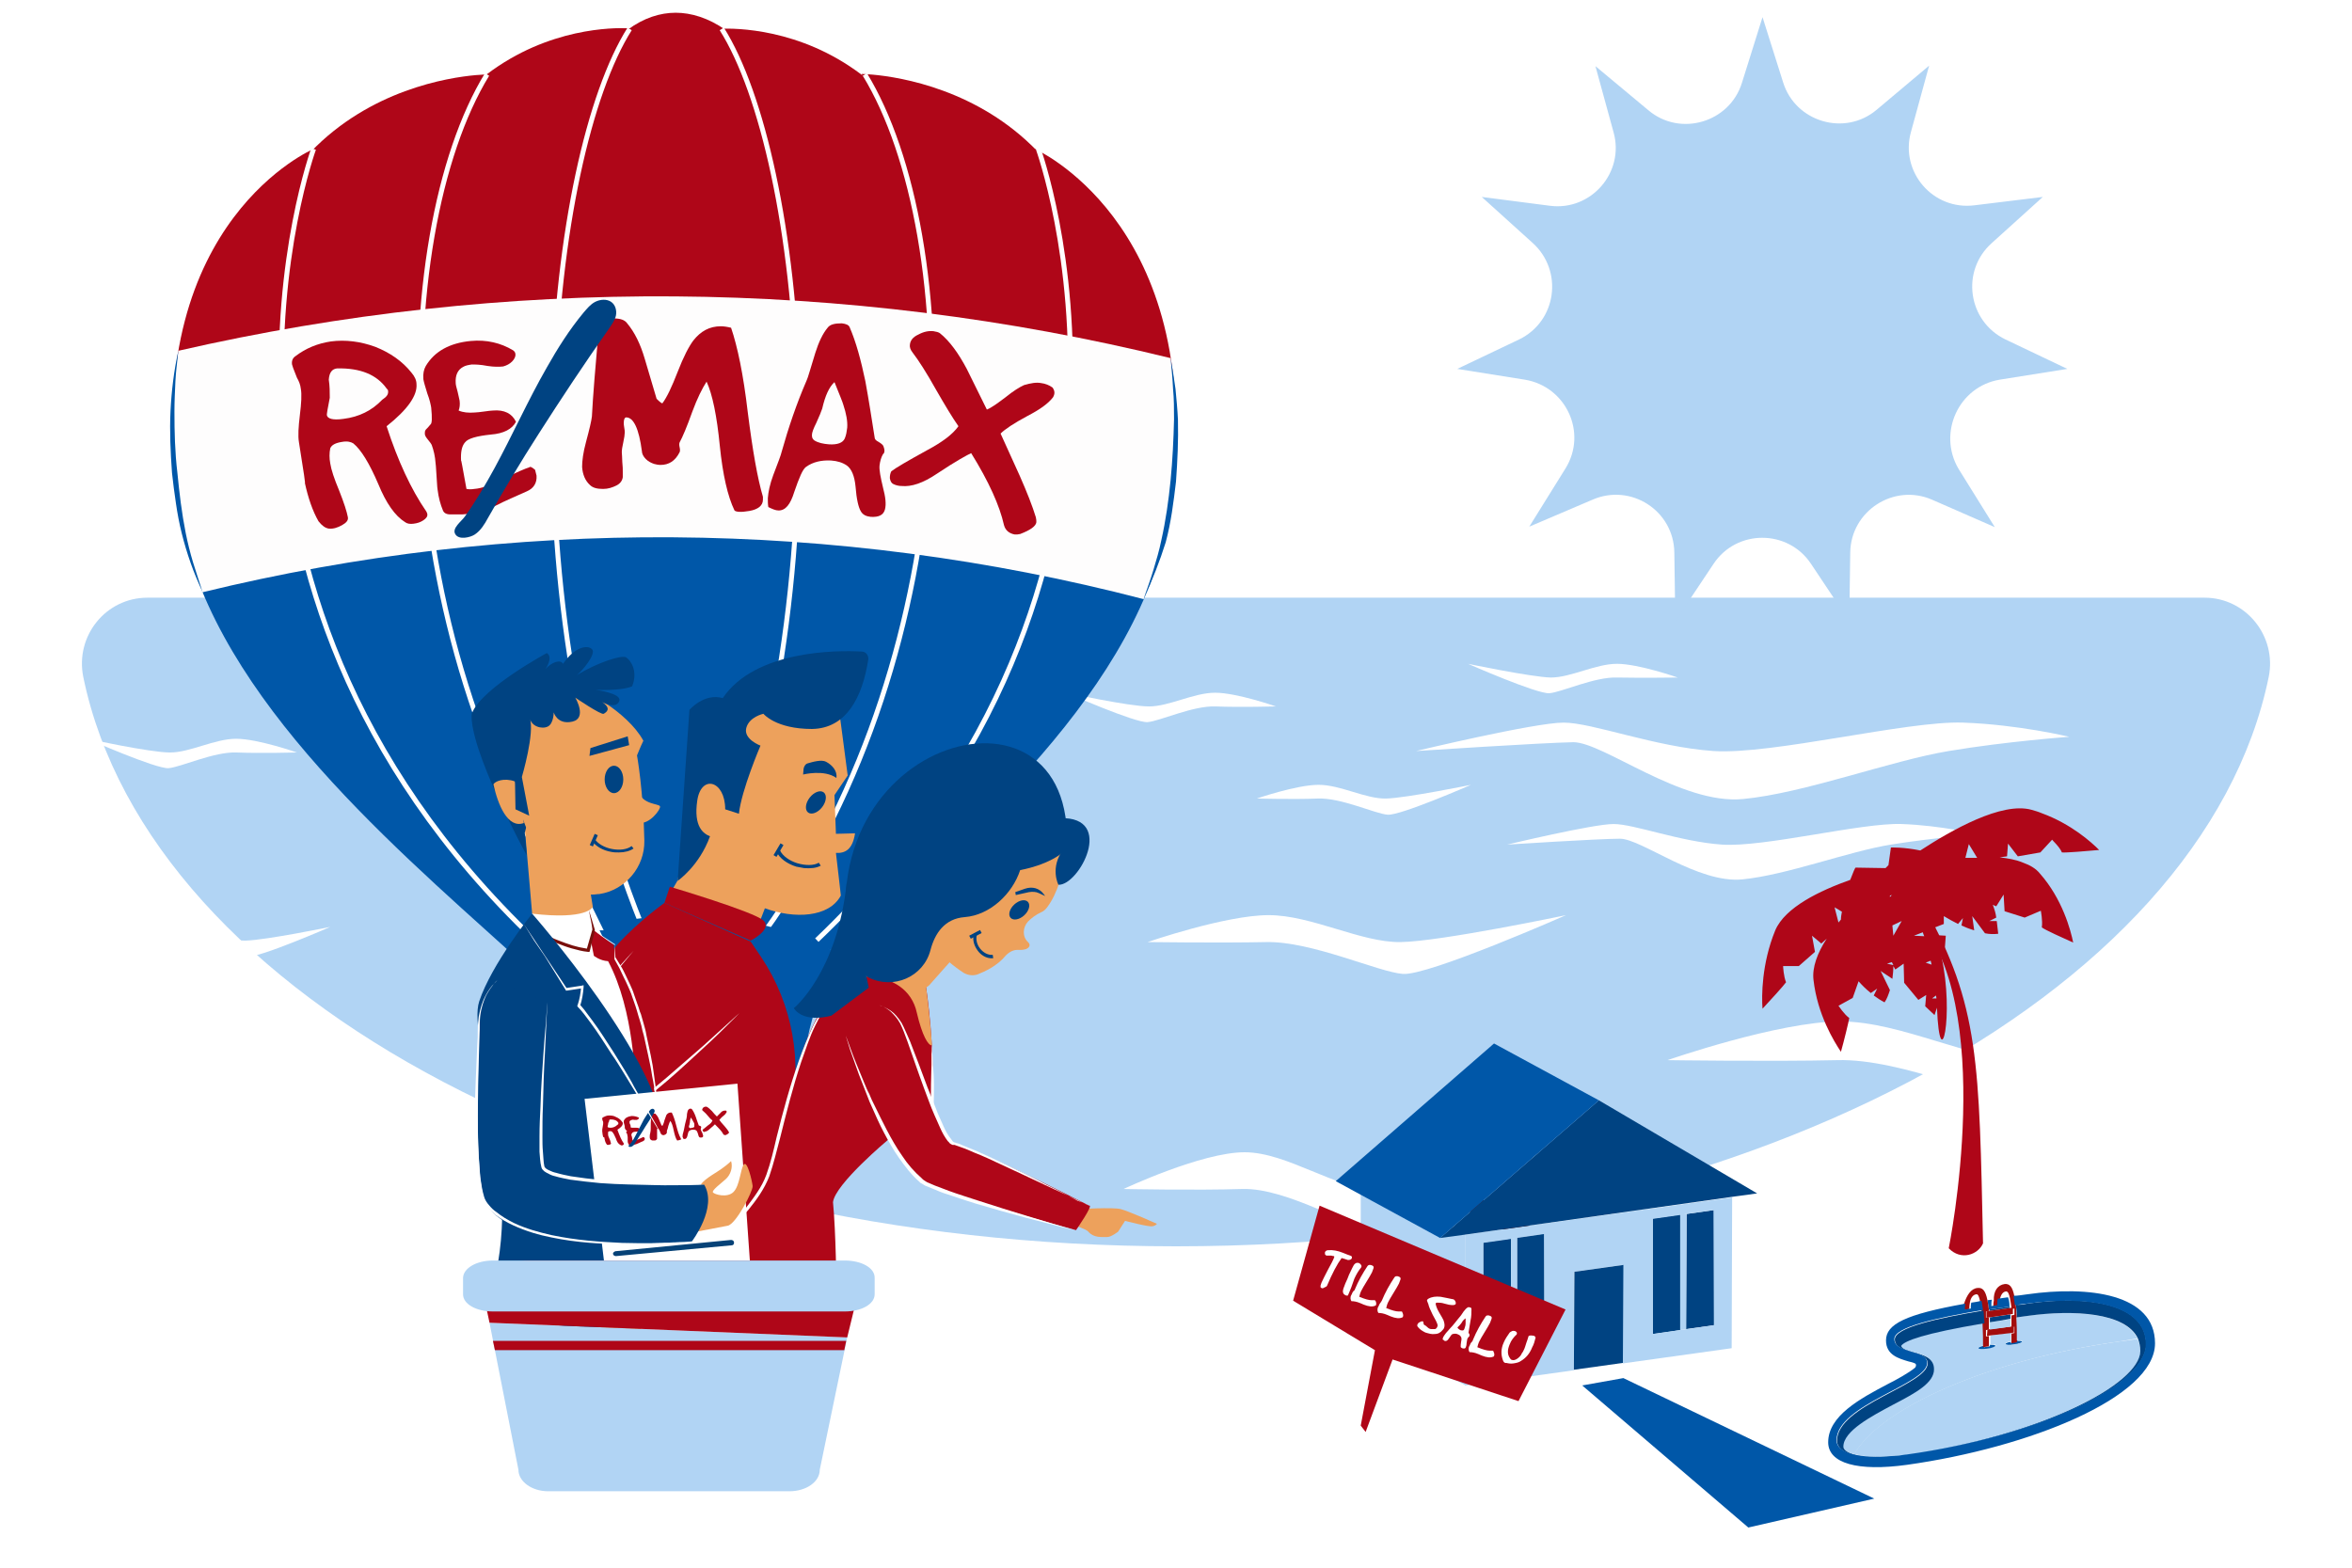 <?xml version="1.0" encoding="utf-8"?>
<!-- Generator: Adobe Illustrator 22.0.0, SVG Export Plug-In . SVG Version: 6.00 Build 0)  -->
<svg version="1.1" id="Слой_1" xmlns="http://www.w3.org/2000/svg" xmlns:xlink="http://www.w3.org/1999/xlink" x="0px" y="0px"
	 viewBox="0 0 480 320" style="enable-background:new 0 0 480 320;" xml:space="preserve">
<style type="text/css">
	.st0{clip-path:url(#SVGID_2_);fill:#FFFFFF;}
	.st1{clip-path:url(#SVGID_4_);fill:#FFFFFF;}
	.st2{clip-path:url(#SVGID_6_);fill:#B1D4F4;}
	.st3{clip-path:url(#SVGID_8_);}
	.st4{fill:#FFFFFF;}
	.st5{clip-path:url(#SVGID_10_);}
	.st6{fill:#004382;}
	.st7{fill:#550000;}
	.st8{fill:#B1D4F4;}
	.st9{fill:#0057A8;}
	.st10{fill:#764241;}
	.st11{fill:#A30D0D;}
	.st12{enable-background:new    ;}
	.st13{fill:#CD7271;}
	.st14{fill:#765E5D;}
	.st15{fill:#AF0618;}
	.st16{clip-path:url(#SVGID_12_);fill:#AF0618;}
	.st17{display:none;}
	.st18{display:inline;}
	.st19{display:inline;clip-path:url(#SVGID_14_);}
	.st20{display:none;clip-path:url(#SVGID_16_);}
	.st21{display:inline;fill:#FFFFFF;}
	.st22{clip-path:url(#SVGID_18_);}
	.st23{fill:none;stroke:#FFFFFF;stroke-miterlimit:10;}
	.st24{fill:#FEFDFD;}
	.st25{fill:#EDA15C;}
	.st26{fill:#780F0B;}
	.st27{fill:#064277;}
	.st28{clip-path:url(#SVGID_20_);fill:#B1D4F4;}
</style>
<g>
	<g>
		<defs>
			<rect id="SVGID_1_" width="480" height="320"/>
		</defs>
		<clipPath id="SVGID_2_">
			<use xlink:href="#SVGID_1_"  style="overflow:visible;"/>
		</clipPath>
		<rect class="st0" width="480" height="320"/>
	</g>
	<g>
		<defs>
			<rect id="SVGID_3_" width="480" height="320"/>
		</defs>
		<clipPath id="SVGID_4_">
			<use xlink:href="#SVGID_3_"  style="overflow:visible;"/>
		</clipPath>
		<rect class="st1" width="480" height="320"/>
	</g>
	<g>
		<defs>
			<rect id="SVGID_5_" width="480" height="320"/>
		</defs>
		<clipPath id="SVGID_6_">
			<use xlink:href="#SVGID_5_"  style="overflow:visible;"/>
		</clipPath>
		<path class="st2" d="M240,254.4c114.8,0,209.5-50.7,223-116.2c1.7-8.3-4.6-16.2-13.1-16.2H30.1c-8.5,0-14.8,7.8-13.1,16.2
			C30.5,203.7,125.2,254.4,240,254.4z"/>
	</g>
	<g>
		<defs>
			<rect id="SVGID_7_" width="480" height="320"/>
		</defs>
		<clipPath id="SVGID_8_">
			<use xlink:href="#SVGID_7_"  style="overflow:visible;"/>
		</clipPath>
		<g class="st3">
			<path class="st4" d="M340.3,216.4c0,0,22.7-7.9,35.3-7.9s26.9,8.1,38.4,7.9s48.2-7.9,48.2-7.9s-40.1,17.7-47.5,17.1
				s-26.5-9.6-39.8-9.2C361.6,216.7,340.3,216.4,340.3,216.4z"/>
			<path class="st4" d="M289,153.3c0,0,24.2-5.8,30.1-5.8s18.7,5,30.6,5.8c11.9,0.8,39.5-6.2,50.9-5.8s21.7,2.9,21.7,2.9
				s-12.6,0.9-24.6,2.9s-29.4,8.6-42,9.8s-28.5-11.6-34.6-11.6C314.9,151.6,289,153.3,289,153.3z"/>
			<path class="st4" d="M307.6,172.4c0,0,17.5-4.2,21.7-4.2c4.2,0,13.5,3.6,22.1,4.2c8.6,0.6,28.5-4.5,36.7-4.2
				c8.2,0.3,15.6,2.1,15.6,2.1s-9.1,0.7-17.8,2.1s-21.2,6.2-30.3,7.1c-9.1,0.9-20.6-8.3-25-8.3S307.6,172.4,307.6,172.4z"/>
			<path class="st4" d="M234.2,192.3c0,0,15.9-5.5,24.7-5.5s18.8,5.6,26.9,5.5c8.1-0.1,33.8-5.5,33.8-5.5s-28.1,12.4-33.3,12
				c-5.1-0.4-18.6-6.7-27.9-6.5C249.1,192.5,234.2,192.3,234.2,192.3z"/>
			<path class="st4" d="M229.3,242.7c0,0,15.9-7.5,24.7-7.5s18.8,7.7,26.9,7.5s33.8-7.5,33.8-7.5s-28.1,17-33.3,16.4
				c-5.1-0.6-18.6-9.2-27.9-8.9S229.3,242.7,229.3,242.7z"/>
			<path class="st4" d="M256.5,163c0,0,8.1-2.8,12.6-2.8c4.5,0,9.6,2.9,13.8,2.8c4.1-0.1,17.3-2.8,17.3-2.8s-14.4,6.3-17,6.1
				c-2.6-0.2-9.5-3.5-14.3-3.3C264.1,163.2,256.5,163,256.5,163z"/>
			<path class="st4" d="M260.4,144.2c0,0-8-2.8-12.4-2.8s-9.4,2.8-13.5,2.8s-16.9-2.8-16.9-2.8s14.1,6.2,16.6,6s9.3-3.4,13.9-3.2
				C252.9,144.4,260.4,144.2,260.4,144.2z"/>
			<path class="st4" d="M23.7,192c0,0,8.1-2.8,12.6-2.8s9.6,2.9,13.8,2.8s17.3-2.8,17.3-2.8s-14.4,6.3-17,6.1
				c-2.6-0.2-9.5-3.5-14.3-3.3C31.3,192.2,23.7,192,23.7,192z"/>
			<path class="st4" d="M60.6,153.6c0,0-8-2.8-12.4-2.8s-9.4,2.8-13.5,2.8s-16.9-2.8-16.9-2.8s14.1,6.2,16.6,6s9.3-3.4,13.9-3.2
				C53.1,153.8,60.6,153.6,60.6,153.6z"/>
			<path class="st4" d="M342.4,138.3c0,0-8-2.8-12.4-2.8s-9.4,2.8-13.5,2.8c-4-0.1-16.9-2.8-16.9-2.8s14.1,6.2,16.6,6
				s9.3-3.4,13.9-3.2C334.9,138.4,342.4,138.3,342.4,138.3z"/>
		</g>
	</g>
	<g>
		<defs>
			<rect id="SVGID_9_" width="480" height="320"/>
		</defs>
		<clipPath id="SVGID_10_">
			<use xlink:href="#SVGID_9_"  style="overflow:visible;"/>
		</clipPath>
		<g class="st5">
			<g>
				<g>
					<polygon class="st6" points="337.3,248.7 337.3,272.3 342.9,271.5 342.9,247.9 					"/>
					<polygon class="st6" points="342.9,271.5 344.1,271.3 344.1,271.3 					"/>
					<polygon class="st6" points="349.8,247 344.2,247.8 344.1,271.3 349.8,270.5 					"/>
				</g>
				<g>
					<polygon class="st7" points="309.6,252.6 288.2,241 293.9,240.2 315.2,251.8 					"/>
				</g>
				<g>
					<polygon class="st6" points="315.2,251.8 315.2,275.4 302.7,277.1 302.7,253.6 308.4,252.8 308.3,276.3 309.6,276.2 
						309.6,252.6 					"/>
				</g>
				<path class="st8" d="M299.1,252l-0.1,30.8l22.2-3.1l0-20.1l10-1.4l0,20.1l22.2-3.1l0.1-30.8L299.1,252z M315.2,275.4l-12.5,1.8
					l0-23.5l5.6-0.8l1.2-0.2l5.6-0.8L315.2,275.4z M349.8,270.5l-12.5,1.8l0-23.5l5.6-0.8l1.2-0.2l5.6-0.8L349.8,270.5z"/>
				<g>
					<polygon class="st8" points="344.2,247.8 344.1,271.3 342.9,271.5 342.9,247.9 					"/>
				</g>
				<polygon class="st6" points="321.3,259.6 321.2,279.6 331.2,278.2 331.3,258.2 				"/>
				<g>
					<polygon class="st8" points="309.6,252.6 309.6,276.2 308.3,276.3 308.4,252.8 					"/>
				</g>
				<polygon class="st8" points="277.7,240.4 277.7,271.1 299.1,282.8 299.1,252 				"/>
				<polygon class="st6" points="326.3,224.6 293.9,252.7 299.1,252 353.5,244.3 358.6,243.6 				"/>
				<polygon class="st9" points="304.9,213 272.6,241.1 293.9,252.7 326.3,224.6 				"/>
			</g>
			<g>
				<g>
					<path class="st10" d="M436.7,276.7c0-0.2,0.1-0.4,0.1-0.5C436.8,276.3,436.7,276.5,436.7,276.7z"/>
				</g>
				<g>
					<path class="st11" d="M409.1,262.1c1-0.1,1.6,0.5,2,2.5c0.1,0.5,0.2,1.2,0.3,1.9c0.1,0.7,0.1,1.6,0.2,2.6
						c0,1.3,0.1,2.9,0.1,4.7c0,0.1,0,0.2,0,0.3l-1.2,0.2c0-0.1,0-0.2,0-0.3c0-0.5,0-1.1,0-1.8l0.6-0.1l0-1.3l-0.6,0.1
						c0-0.5,0-1,0-1.5c0-0.3,0-0.6,0-0.9l0.6-0.1l0-1.3l-0.6,0.1c0-0.1,0-0.2,0-0.3c-0.1-0.7-0.2-1.4-0.3-1.9
						c-0.2-0.9-0.4-1.4-0.8-1.4c-0.8,0.1-1.1,0.9-1.3,1.7c-0.1,0.5-0.1,1.1-0.1,1.3l-1.2,0.2c0-0.5,0-0.9,0.1-1.3
						C406.8,263.5,407.7,262.3,409.1,262.1z"/>
				</g>
				<g class="st12">
					<g>
						<path class="st9" d="M410.4,273.9c0,0.1,0,0.2,0,0.3l1.2-0.2c0-0.1,0-0.2,0-0.3c0.7,0,1.1,0,1.1,0.2c0,0.2-0.8,0.5-1.7,0.6
							c-1,0.1-1.7,0.1-1.7-0.1C409.2,274.2,409.7,274,410.4,273.9z"/>
					</g>
					<g>
						<path class="st8" d="M432.7,273.8c-26.6,3.7-48.9,13.5-54.3,23.1c1.1,0.3,2.5,0.5,4.3,0.5c-4.5-0.1-6.6-1.2-6.6-2.2
							c0-3.2,5.6-6.2,10.2-8.6c4.6-2.5,8.3-4.4,8.3-7.2c0-2.3-2.1-2.9-4-3.4c-1.2-0.3-2.6-0.7-2.7-1.4c0.7-1,4.5-2.5,17-4.6
							c0.1,1.7,0.1,3.5,0.1,4.6c-0.7,0.1-1.1,0.3-1.1,0.5c0,0.2,0.8,0.3,1.7,0.1c1-0.1,1.7-0.4,1.7-0.6c0-0.2-0.5-0.2-1.1-0.2
							c0-0.6,0-1.3,0-1.8l4.2-0.6c0,0.7,0,1.3,0,1.8c-0.7,0.1-1.1,0.3-1.1,0.5c0,0.2,0.8,0.3,1.7,0.1c1-0.1,1.7-0.4,1.7-0.6
							c0-0.2-0.5-0.2-1.1-0.2c0-1.8,0-3.3-0.1-4.7c0.7-0.1,1.4-0.2,2.2-0.3c9.3-1.3,20-0.7,22.5,4.6
							C435,273.4,433.9,273.6,432.7,273.8z"/>
					</g>
					<g>
						<path class="st9" d="M404.9,274.7c0,0.1,0,0.2,0,0.3l1.2-0.2c0-0.1,0-0.2,0-0.3c0.7,0,1.1,0,1.1,0.2c0,0.2-0.8,0.5-1.7,0.6
							c-1,0.1-1.7,0.1-1.7-0.1C403.8,275,404.3,274.8,404.9,274.7z"/>
					</g>
					<g>
						<polygon class="st11" points="411,270.7 411,272 410.4,272.1 406.1,272.6 405.5,272.7 405.6,271.4 406.1,271.3 410.3,270.8 
													"/>
					</g>
					<g>
						<path class="st8" d="M410.3,270.8l-4.2,0.6c0-0.5,0-1,0-1.5c1.3-0.2,2.7-0.4,4.2-0.6C410.3,269.7,410.3,270.3,410.3,270.8z"/>
					</g>
					<g>
						<path class="st6" d="M406.1,269.9c0-0.3,0-0.7,0-1l4.2-0.6c0,0.3,0,0.6,0,0.9C408.8,269.5,407.4,269.7,406.1,269.9z"/>
					</g>
					<g>
						<path class="st6" d="M410.2,267l-4.2,0.6c0-0.1,0-0.2,0-0.3c1.4-0.2,2.8-0.4,4.2-0.6C410.1,266.8,410.1,266.9,410.2,267z"/>
					</g>
					<g>
						<polygon class="st11" points="410.8,266.9 410.8,268.2 410.2,268.3 406,268.9 405.4,269 405.4,267.7 405.9,267.6 410.2,267 
													"/>
					</g>
					<g>
						<path class="st10" d="M388.8,297c0.1,0,0.1,0,0.2,0C388.9,297,388.9,297,388.8,297C388.8,297,388.8,297,388.8,297
							C388.8,297,388.8,297,388.8,297z"/>
					</g>
					<g>
						<path class="st10" d="M386.3,297.3c0.1,0,0.1,0,0.2,0c0,0,0,0,0,0C386.4,297.3,386.3,297.3,386.3,297.3z"/>
					</g>
					<g>
						<path class="st8" d="M432.7,273.8c1.2-0.2,2.4-0.3,3.5-0.5c0.4,0.8,0.6,1.6,0.6,2.6c0,6.8-20.4,17.3-47.6,21.1
							c-0.1,0-0.2,0-0.2,0c-0.1,0-0.2,0-0.2,0c-1.1,0.1-1.1,0.1-1.2,0.1c-1.2,0.1-1.3,0.1-1.3,0.1c-1.2,0.1-1.3,0.1-1.4,0.1
							c-3.3,0.1-5.2-0.1-6.5-0.5C383.8,287.3,406,277.5,432.7,273.8z"/>
					</g>
					<g>
						<path class="st6" d="M413.7,266.1c12.5-1.8,24.3,0,24.3,8.3s-21.5,18.7-48.8,22.5c27.2-3.8,47.5-14.3,47.6-21.1
							c0-1-0.2-1.8-0.5-2.6c-2.5-5.3-13.2-5.9-22.5-4.6c-0.8,0.1-1.5,0.2-2.2,0.3c0-1-0.1-1.8-0.2-2.6
							C412.1,266.4,412.9,266.3,413.7,266.1z"/>
					</g>
					<g>
						<path class="st13" d="M389.2,297c26.1-3.7,45.9-13.5,47.5-20.2C435.1,283.5,415.3,293.3,389.2,297z"/>
					</g>
					<g>
						<path class="st9" d="M410.1,266.7c-1.4,0.2-2.8,0.4-4.2,0.6c-0.1-0.7-0.2-1.4-0.3-1.9c0.3,0,0.6-0.1,0.9-0.1
							c-0.1,0.4-0.1,0.8-0.1,1.3l1.2-0.2c0-0.3,0-0.8,0.1-1.3c0.7-0.1,1.4-0.2,2.1-0.3C410,265.3,410.1,265.9,410.1,266.7z"/>
					</g>
					<g>
						<path class="st10" d="M386.9,297.2c0,0-0.1,0-0.1,0C386.8,297.3,386.8,297.2,386.9,297.2z"/>
					</g>
					<g>
						<path class="st10" d="M386.5,297.3c0,0,0.1,0,0.1,0C386.6,297.3,386.6,297.3,386.5,297.3C386.5,297.3,386.5,297.3,386.5,297.3
							z"/>
					</g>
					<g>
						<path class="st14" d="M386.5,297.3C386.5,297.3,386.5,297.3,386.5,297.3C386.5,297.3,386.5,297.3,386.5,297.3
							C386.5,297.3,386.5,297.3,386.5,297.3z"/>
					</g>
					<g>
						<path class="st14" d="M386.3,297.3c0,0,0.1,0,0.1,0C386.4,297.3,386.3,297.3,386.3,297.3z"/>
					</g>
					<g>
						<path class="st10" d="M383.3,297.4C383.4,297.4,383.4,297.4,383.3,297.4C383.4,297.4,383.4,297.4,383.3,297.4z"/>
					</g>
					<g>
						<path class="st11" d="M403.6,262.9c1-0.1,1.6,0.5,2,2.5c0.1,0.5,0.2,1.2,0.3,1.9c0,0.1,0,0.2,0,0.3l-0.6,0.1l0,1.3l0.6-0.1
							c0,0.3,0,0.7,0,1c0,0.5,0,0.9,0,1.5l-0.6,0.1l0,1.3l0.6-0.1c0,0.6,0,1.2,0,1.8c0,0.1,0,0.2,0,0.3l-1.2,0.2c0-0.1,0-0.2,0-0.3
							c0-1.1,0-2.8-0.1-4.6c0-0.9-0.1-1.8-0.2-2.6c-0.1-0.7-0.2-1.4-0.3-1.9c-0.2-0.9-0.4-1.5-0.8-1.4c-0.8,0.1-1.2,1-1.3,1.8
							c-0.1,0.5-0.1,1-0.1,1.2l-1.2,0.2c0-0.4,0-0.8,0.1-1.2C401.4,264.3,402.3,263,403.6,262.9z"/>
					</g>
					<g>
						<path class="st10" d="M383.2,297.4c0.1,0,0.1,0,0.2,0C383.3,297.4,383.2,297.4,383.2,297.4z"/>
					</g>
					<g>
						<path class="st10" d="M382.7,297.4c0.1,0,0.1,0,0.2,0C382.8,297.4,382.8,297.4,382.7,297.4z"/>
					</g>
					<g>
						<path class="st6" d="M386.2,297.3c-6.8,0.6-11.3-0.6-11.3-3.2c0-7.3,18.5-11.4,18.5-15.8c0-2.8-6.7-1.8-6.7-4.9
							c0-2.4,8.5-4.3,18.1-5.9c0.1,0.8,0.1,1.7,0.2,2.6c-12.5,2.1-16.3,3.6-17,4.6c0.1,0.7,1.6,1.1,2.7,1.4c1.9,0.5,4,1.1,4,3.4
							c0,2.8-3.7,4.8-8.3,7.2c-4.5,2.4-10.2,5.4-10.2,8.6c0,1.1,2.6,2.3,8,2.2c0.1,0,0.1,0,0.2,0c0.1,0,0.1,0,0.2,0
							c0.1,0,0.1,0,0.2,0c0.1,0,0.1,0,0.2,0c0,0,0.1,0,0.1,0c0.1,0,0.2,0,0.3,0c0.1,0,0.1,0,0.2,0c0.1,0,0.2,0,0.2,0
							c0.1,0,0.1,0,0.2,0c0.1,0,0.1,0,0.2,0c0,0,0.1,0,0.1,0c0,0,0.1,0,0.1,0C386.1,297.3,386.1,297.3,386.2,297.3z"/>
					</g>
					<g>
						<path class="st9" d="M413.7,264.2c12.6-1.8,26.1-0.1,26.1,10c0,11-25.7,21.3-50.6,24.8c-10.1,1.4-16.1-0.3-16.1-4.6
							c0-5.4,6.5-8.9,12.2-11.9c1.8-0.9,4.3-2.3,5.5-3.3c0.3-0.3,0.3-0.8,0-0.9c-0.4-0.2-0.9-0.3-1.3-0.4c-2-0.6-4.6-1.3-4.6-4.3
							c0-3.3,3.9-5.3,16.2-7.5c-0.1,0.4-0.1,0.7-0.1,1.2l1.2-0.2c0-0.2,0-0.7,0.1-1.2c0.7-0.1,1.4-0.2,2.1-0.4
							c0.1,0.5,0.2,1.2,0.3,1.9c-9.6,1.6-18.1,3.5-18.1,5.9c0,3.1,6.7,2.1,6.7,4.9c0,4.4-18.5,8.5-18.5,15.8c0,2.6,4.6,3.8,11.5,3.2
							c1.2-0.1,1.3-0.1,1.3-0.1c1.3-0.2,1.4-0.2,1.5-0.2c27.3-3.8,48.8-14.3,48.8-22.5c0-8.2-11.8-10-24.3-8.3
							c-0.8,0.1-1.6,0.2-2.4,0.3c-0.1-0.7-0.2-1.4-0.3-1.9C411.9,264.5,412.8,264.3,413.7,264.2z"/>
					</g>
				</g>
			</g>
			<polygon class="st9" points="322.9,282.8 331.3,281.3 382.5,305.9 356.8,311.8 			"/>
			<g>
				<g>
					<g>
						<path class="st15" d="M396.8,195l-0.6,0.2c2.7,12-0.3,25.2-0.9,10.5l-0.5,1.5l-1.9-1.8l0.2-2.3l-1.6,1l-2.9-3.5l-0.1-3.9
							l-1.7,1.2l-0.4-0.7c0,0.9-0.1,1.8-0.2,2.6l-2.4-1.6l1.9,3.9c-0.3,0.9-0.6,1.8-1.1,2.5c-0.8-0.4-1.5-0.9-2.2-1.4l0.7-1.4
							l-1.3,0.9c-1-0.8-1.8-1.6-2.5-2.4l-1.2,3.4l-2.9,1.6c0.1,0.1,1.1,1.7,2.2,2.5c-0.1,0.7-1.1,4.8-1.7,6.9
							c-1.4-2.1-4.8-7.6-5.6-14.7c-0.3-2.5,0.8-5.5,2.7-8.4l-1.1,1l-1.9-1.6l0.6,3.3l-3.3,2.9l-3.2,0c0,0.1,0.1,2.1,0.6,3.3
							c-0.4,0.6-3.3,3.8-4.8,5.4c-0.2-2.5-0.2-9.2,2.6-16c2-4.7,9.1-8.1,15.3-10.3c0.6-1.6,1-2.5,1.1-2.5l6.1,0.1l0.6-0.6l0.5-3.6
							c0.1,0,2.6-0.1,6,0.6c6.3-4.1,16.6-10,22.7-8.3c0.7,0.2,1.4,0.4,2.1,0.7c6,2.2,10.1,5.9,11.7,7.5c-2.3,0.2-6.8,0.6-7.6,0.5
							c-0.5-1.2-2-2.5-2-2.6l-2.4,2.6l-4.6,0.8l-2-2.6l-0.2,2.6l-1.5,0.2c1.7,0.2,3.4,0.5,4.8,1.1c1.4,0.5,2.6,1.2,3.4,2.2
							c4.6,5.2,6.3,11.6,6.8,14.1c-2-0.9-5.8-2.6-6.4-3.1c0.2-1.4-0.2-3.3-0.2-3.4l-3.3,1.4l-4.1-1.3l-0.2-3.4l-1.5,2.4l-0.7-0.3
							c0.3,0.8,0.6,1.7,0.7,2.6l-1.4,0.7l1.5,0c0.1,0.8,0.2,1.7,0.3,2.6c-0.8,0.1-1.8,0.1-2.7-0.1l-2.6-3.5l0.4,2.9
							c-0.2-0.1-0.4-0.1-0.6-0.2c-0.7-0.2-1.3-0.5-2-0.8l0.3-1.5l-1,1.2c-1-0.5-1.9-1-2.9-1.6l0,1.6l-1.8,0.7
							c0.2,0.5,0.3,1.1,0.5,1.6l1.7,0.1L396.8,195z M403.5,175.1l-1.7-2.8l-0.7,2.8C401.9,175.1,402.7,175.1,403.5,175.1
							 M375.2,188.3c0.2-0.2,0.3-0.4,0.5-0.6c0-0.5,0.1-1.1,0.2-1.6l-1.5-0.9L375.2,188.3 M386.4,191l1.7-3l-1.9,0.9
							C386.3,189.6,386.3,190.3,386.4,191 M390.6,191l2.1,0.1c-0.1-0.2-0.2-0.5-0.3-0.8L390.6,191 M393,196.5l1.2,0.4
							c-0.1-0.3-0.1-0.6-0.2-0.8L393,196.5 M385.1,196.7l1.3,0.3l-0.3-0.6L385.1,196.7 M395.1,203.2l-0.8,0.6l0.9,0
							C395.2,203.6,395.1,203.4,395.1,203.2 M385.7,183.1l0.4-0.4l-0.4,0.1L385.7,183.1"/>
					</g>
				</g>
				<path class="st15" d="M390.6,186.7c17.3,18,7.1,68.1,7.1,68.1c2.5,2.6,6,1.3,7-1c-0.8-36.7-0.7-48.6-12-68.7
					C391.1,185.2,390.6,186.7,390.6,186.7z"/>
			</g>
		</g>
	</g>
	<g>
		<defs>
			<rect id="SVGID_11_" width="480" height="320"/>
		</defs>
		<clipPath id="SVGID_12_">
			<use xlink:href="#SVGID_11_"  style="overflow:visible;"/>
		</clipPath>
		<polygon class="st16" points="277.7,291 280.6,275.6 263.9,265.5 269.3,246.1 319.5,267.3 309.9,286 284.2,277.5 278.7,292.3 		
			"/>
	</g>
	<g class="st17">
		<defs>
			<rect id="SVGID_13_" width="480" height="320"/>
		</defs>
		<clipPath id="SVGID_14_" class="st18">
			<use xlink:href="#SVGID_13_"  style="overflow:visible;"/>
		</clipPath>
		<g class="st19">
			<path class="st4" d="M272.6,257.6c0.2-1,0.4-1.8,0.7-2.3c0-0.1,0.1-0.1,0.2-0.2c0.1-0.1,0.1-0.1,0.2-0.1c0.5,0,1,0.2,1.5,0.4
				c0.7,0.3,1.3,0.8,1.8,1.4c0.1,0.1,0.1,0.2,0.1,0.3c-0.1,0.2-0.3,0.3-0.6,0.3c-0.1,0-0.3,0-0.4-0.1c-0.2-0.1-0.4-0.3-0.7-0.6
				c-0.3-0.3-0.5-0.5-0.8-0.5c-0.1,0.2-0.2,0.3-0.3,0.5c-0.1,0.4-0.3,0.8-0.4,1.4c-0.1,0.5-0.1,0.9-0.2,1.4c0.1,0.1,0.3,0.1,0.6,0.2
				c0.3,0.1,0.5,0.2,0.7,0.2c0.5,0.2,0.7,0.5,0.5,0.8c-0.1,0.2-0.4,0.2-0.9,0.1c-0.5-0.2-0.9-0.2-1-0.1c-0.1,0.1-0.2,0.2-0.2,0.3
				c-0.1,0.2-0.1,0.5-0.1,0.9c0,0.5,0,0.8,0,1c0,0.1,0,0.1,0,0.2c-0.1,0.1-0.2,0.2-0.4,0.3c-0.2,0-0.3,0-0.5,0
				c-0.1-0.1-0.2-0.1-0.3-0.3c-0.1-0.3-0.1-0.8,0-1.4c0.1-0.6,0.1-1.1,0.1-1.4c0,0,0-0.1-0.1-0.1c0,0-0.1,0-0.2,0
				c-0.1,0-0.2-0.1-0.3-0.1c-0.2-0.1-0.3-0.3-0.2-0.5c0-0.1,0.1-0.1,0.1-0.1c0.1,0,0.2-0.1,0.5-0.1c0.2,0,0.3-0.1,0.4-0.2
				s0.1-0.1,0.1-0.2c0.1-0.1,0.1-0.3,0.1-0.6C272.5,258,272.5,257.8,272.6,257.6z"/>
			<path class="st4" d="M279.4,259.6c0.5,0.2,0.9,0.7,1.1,1.4c0.2,0.6,0.1,1.2-0.1,1.7c-0.2,0.4-0.5,0.8-0.8,1.1
				c-0.4,0.3-0.8,0.5-1.3,0.6c-0.5,0.1-1,0.1-1.5-0.1c-0.4-0.2-0.7-0.5-1-0.8c-0.5-0.8-0.5-1.5-0.2-2.2c0.3-0.6,0.8-1.1,1.6-1.5
				C278,259.4,278.8,259.4,279.4,259.6z M276.8,262c-0.1,0.8,0,1.2,0.4,1.4c0.1,0,0.2,0.1,0.3,0.1c0.7,0,1.2-0.4,1.6-1.2
				c0.1-0.2,0.1-0.4,0.2-0.6c0.1-0.4-0.2-0.7-0.7-1c-0.1,0-0.2-0.1-0.2-0.1c-0.2,0-0.5,0.1-0.9,0.4
				C277.1,261.6,276.9,261.8,276.8,262z"/>
			<path class="st4" d="M281,262.4c0.1-0.2,0.3-0.6,0.6-1c0.3-0.4,0.5-0.7,0.6-0.9c0.1-0.2,0.1-0.3,0.1-0.5c0.1-0.4,0.1-0.6,0.1-0.6
				c0.1-0.1,0.2-0.2,0.3-0.2c0.5-0.1,1,0,1.5,0.2c0.5,0.2,1,0.6,1.4,1.1c0.4,0.5,0.6,1.1,0.7,1.7c0,0.2,0,0.4-0.1,0.5
				c-0.2,0.5-0.8,0.8-1.9,1c-0.3,1.5-0.5,2.9-0.4,4.1c0,0.1,0,0.1,0,0.1c0,0.1-0.1,0.2-0.3,0.2c-0.1,0-0.3,0-0.4-0.1
				c-0.1-0.1-0.2-0.1-0.3-0.2c-0.2-0.5-0.3-1.1-0.2-2c0.1-1,0.1-1.6,0-2.1c0-0.1-0.2-0.2-0.4-0.3c-0.2-0.1-0.4-0.1-0.5,0
				c-0.1,0.2-0.2,0.3-0.3,0.6c-0.1,0.3-0.2,0.7-0.3,1.2c-0.1,0.6-0.2,1-0.3,1.2c0,0.1-0.2,0.2-0.4,0.2c-0.2,0-0.4-0.1-0.6-0.2
				c-0.1-0.1-0.2-0.3-0.2-0.5c0-0.5,0.2-1.1,0.4-1.7C280.2,264.2,280.5,263.6,281,262.4z M283,261.4c-0.3,0.3-0.4,0.5-0.5,0.6
				c-0.1,0.2,0.1,0.3,0.5,0.5c0.6,0.3,1.2,0.3,1.8,0.1c0.2,0,0.3-0.1,0.4-0.2c0,0,0-0.1,0-0.1c0-0.7-0.5-1.3-1.3-1.8
				c-0.2-0.1-0.4,0-0.5,0.3C283.3,261,283.2,261.2,283,261.4z"/>
			<path class="st4" d="M289.1,264.5c-0.1-0.2-0.1-0.3-0.2-0.5c-0.1-0.2-0.1-0.3,0-0.4c0-0.1,0.1-0.1,0.2-0.2
				c0.7-0.4,1.5-0.5,2.5-0.4c0.9,0.2,1.7,0.3,2.5,0.5c0.1,0,0.1,0,0.1,0c0.2,0.1,0.3,0.2,0.4,0.4s0.1,0.3,0.1,0.5
				c-0.1,0.3-0.4,0.4-0.8,0.3c-0.3,0-0.8-0.1-1.5-0.3c-0.6-0.2-1.1-0.2-1.5-0.2c-0.2,0-0.3,0.1-0.3,0.2c0,0,0,0.1,0,0.1
				c0.1,0.4,0.3,1,0.7,1.7c0.5,0.9,0.8,1.4,0.9,1.6c0.2,0.6,0.3,1.1,0.1,1.6c-0.1,0.1-0.2,0.3-0.3,0.4c-0.4,0.5-0.9,0.8-1.6,0.8
				c-0.6,0.1-1.2-0.1-1.9-0.3c-0.6-0.3-1.1-0.6-1.5-1.1c-0.2-0.2-0.2-0.4-0.1-0.6c0.1-0.2,0.2-0.3,0.4-0.4s0.4-0.2,0.6-0.2
				c0.1,0,0.2,0.1,0.2,0.3c0,0.2,0.1,0.3,0.1,0.4c0.2,0.1,0.4,0.2,0.7,0.5c0.1,0.1,0.2,0.2,0.4,0.3c0.2,0.1,0.3,0.1,0.6,0.1
				c0.2,0,0.4,0,0.6,0c0.2-0.1,0.3-0.2,0.4-0.4c0-0.1,0.1-0.2,0.1-0.4c-0.1-0.5-0.5-1.2-1-2.1C289.6,265.7,289.3,265,289.1,264.5z"
				/>
			<path class="st4" d="M295.6,266.9c0.1-0.1,0.3-0.4,0.7-1c0.3-0.4,0.6-0.7,0.8-0.9c0.1-0.1,0.3-0.1,0.6,0c0.2,0.1,0.2,0.2,0.2,0.3
				c0,0.7,0,1.5-0.2,2.4c-0.1,0.8-0.3,1.6-0.4,2.4c0,0.1,0,0.1,0.1,0.2c0.1,0.1,0.1,0.2,0.1,0.3s0,0.1,0,0.2c0,0.1-0.1,0.1-0.1,0.1
				c-0.1,0.1-0.2,0.3-0.3,0.4c-0.1,0.2-0.1,0.5-0.2,1c0,0.4-0.1,0.7-0.2,0.9c-0.1,0.2-0.4,0.2-0.7,0.1c-0.2-0.1-0.3-0.2-0.3-0.3
				c0-0.2,0-0.6,0.1-1.1c0.1-0.4,0.1-0.8-0.1-1c-0.1-0.2-0.3-0.3-0.5-0.4c-0.4-0.2-0.7-0.2-1.1-0.1c-0.2,0-0.4,0.3-0.8,0.9
				c-0.3,0.5-0.6,0.6-0.9,0.5c-0.1-0.1-0.2-0.1-0.4-0.3c0-0.1,0.1-0.2,0.1-0.4c0.1-0.2,0.3-0.5,0.6-0.9c0.4-0.4,0.6-0.7,0.7-0.8
				C294.2,268.6,294.9,267.7,295.6,266.9z M295.8,268.3c-0.1,0.1-0.2,0.3-0.4,0.5c-0.2,0.2-0.3,0.3-0.4,0.4s0,0.2,0,0.3
				c0.1,0.1,0.3,0.3,0.5,0.4c0.3,0.1,0.6,0.1,0.7,0c0.1-0.1,0.2-0.3,0.2-0.4c0.1-0.3,0.2-0.6,0.2-1c0-0.1,0-0.4,0-1
				C296.3,267.5,296.1,267.8,295.8,268.3z"/>
			<path class="st4" d="M298,271.6c0.7-1.7,1.6-3.3,2.6-4.8c0.1-0.1,0.2-0.2,0.4-0.2c0.2,0,0.3,0,0.5,0.1c0.3,0.1,0.4,0.3,0.3,0.6
				c-0.1,0.3-0.2,0.5-0.3,0.8c-0.2,0.4-0.5,1.1-1.1,1.9c-0.5,0.8-0.9,1.5-1.1,1.9c-0.2,0.4-0.3,0.8-0.4,1.2c1.2,0.5,2,0.7,2.5,0.7
				c0.2,0,0.4,0,0.6,0c0.1,0,0.2,0.1,0.2,0.1c0.2,0.4,0.2,0.7,0.1,0.9c0,0,0,0.1-0.1,0.1c-0.6,0.3-1.4,0.2-2.4-0.2l-0.7-0.3
				c-0.7-0.3-1.3-0.4-1.8-0.4c-0.2-0.3-0.3-0.8,0-1.3c0.1-0.1,0.1-0.3,0.3-0.6C297.8,271.9,297.9,271.7,298,271.6z"/>
			<path class="st4" d="M304.5,271.6c0.1-0.1,0.1-0.3,0.2-0.6c0.1-0.3,0.1-0.5,0.2-0.6c0.1-0.2,0.2-0.4,0.4-0.5
				c0.6-0.4,1.3-0.4,2.1-0.1c0.6,0.2,1,0.6,1.3,1.1c0,0.1,0,0.1,0,0.2c0,0.1-0.1,0.2-0.3,0.2s-0.3,0.1-0.4,0c-0.2,0-0.3-0.1-0.6-0.3
				c-0.2-0.2-0.4-0.3-0.5-0.4c-0.1-0.1-0.2-0.1-0.4-0.1c-0.3,0-0.5,0.2-0.6,0.5c0,0.1-0.1,0.2-0.1,0.4s-0.1,0.3-0.1,0.4
				c-0.1,0.2-0.1,0.3-0.2,0.4c0.1,0.2,0.3,0.3,0.6,0.4c0.1,0,0.2,0.1,0.4,0.1c0.2,0.1,0.3,0.1,0.3,0.1c0.4,0.2,0.6,0.5,0.6,0.9
				c-0.3,0.2-0.7,0.2-1.2,0c-0.5-0.2-0.9-0.3-1.1-0.2s-0.4,0.3-0.5,0.6c0-0.1-0.1,0.3-0.4,1.2c0.1,0.1,0.2,0.1,0.3,0.2
				c0.3,0.1,0.7,0.2,1.2,0.2c0.7,0,1.1,0,1.3,0c0,0,0.1,0,0.2,0.2c0,0.1,0,0.2-0.1,0.3c-0.1,0.3-0.3,0.4-0.7,0.4c-0.5,0-1,0-1.5-0.1
				c-0.6,0-1-0.1-1.4-0.3c-0.1-0.1-0.3-0.2-0.4-0.2c-0.1-0.1-0.2-0.2-0.2-0.3c0-0.3,0.1-0.6,0.2-0.9c0-0.1,0.1-0.3,0.2-0.5
				c0.1-0.2,0.2-0.4,0.2-0.5c0.1-0.3,0.2-0.6,0.2-0.8c0,0,0-0.1,0-0.3c0-0.1,0-0.2,0-0.3c0-0.1,0.1-0.1,0.1-0.1l0.3-0.1
				C304.2,272.2,304.3,272,304.5,271.6z"/>
		</g>
	</g>
	<g>
		<defs>
			<rect id="SVGID_15_" width="480" height="320"/>
		</defs>
		<clipPath id="SVGID_16_">
			<use xlink:href="#SVGID_15_"  style="overflow:visible;"/>
		</clipPath>
		<g class="st20">
			<path class="st21" d="M269.4,262.4c-0.1,0-0.2-0.1-0.2-0.2c0-0.1,0-0.2,0-0.3c0.1-0.2,0.1-0.4,0.2-0.7c0.3-0.6,0.7-1.5,1.3-2.7
				c0.6-1.2,1.1-2.1,1.3-2.7c0-0.1,0-0.2-0.1-0.2c0,0-0.2,0-0.5,0c-0.1,0-0.3,0-0.5,0s-0.5,0-0.6,0c-0.1-0.1-0.2-0.1-0.3-0.3
				s0-0.3,0-0.4c0.1-0.2,0.3-0.4,0.6-0.4c1.1-0.1,2.1,0.1,3.2,0.5l1.1,0.4c0.3,0.1,0.6,0.2,0.8,0.4c0,0,0,0.1,0.1,0.2
				c0,0.1,0,0.1,0,0.2c0,0.1,0,0.1,0,0.2c-0.1,0.3-0.4,0.4-0.8,0.4c-0.1,0-0.5-0.2-1.4-0.4c-0.9,1.3-1.9,3.3-3.1,5.9
				c-0.1,0.1-0.2,0.2-0.5,0.3C269.8,262.5,269.6,262.5,269.4,262.4z"/>
			<path class="st21" d="M274,261.8c0-0.1,0.2-0.5,0.6-1.5c0.2-0.6,0.4-1.1,0.6-1.5c0.2-0.5,0.5-1,0.8-1.4c0.3-0.4,0.6-0.6,1-0.4
				c0.2,0.1,0.4,0.2,0.5,0.5c0.1,0.1,0.1,0.2,0,0.3c0,0,0,0,0,0.1c-0.5,0.6-1,1.4-1.4,2.4c-0.1,0.3-0.3,0.9-0.6,1.7
				c-0.3,0.7-0.5,1.3-0.7,1.7c-0.1,0.1-0.2,0.1-0.5,0c-0.1-0.1-0.3-0.1-0.3-0.2c-0.2-0.2-0.3-0.5-0.2-0.9
				C273.7,262.5,273.8,262.2,274,261.8z"/>
			<path class="st21" d="M275.9,262.4c0.7-1.7,1.6-3.4,2.6-5c0.1-0.1,0.2-0.2,0.4-0.2s0.4,0,0.5,0.1c0.3,0.1,0.4,0.3,0.4,0.6
				c-0.1,0.3-0.2,0.5-0.3,0.8c-0.2,0.5-0.6,1.1-1.1,2c-0.5,0.9-0.9,1.5-1.1,2c-0.2,0.4-0.3,0.8-0.4,1.2c1.2,0.5,2.1,0.7,2.6,0.7
				c0.3-0.1,0.5,0,0.6,0c0.1,0,0.2,0.1,0.2,0.2c0.2,0.4,0.2,0.7,0.2,0.9c0,0,0,0.1-0.1,0.1c-0.6,0.3-1.5,0.3-2.5-0.2l-0.7-0.3
				c-0.7-0.3-1.4-0.4-1.9-0.4c-0.3-0.4-0.3-0.8-0.1-1.3c0.1-0.1,0.2-0.3,0.3-0.6C275.8,262.7,275.8,262.6,275.9,262.4z"/>
			<path class="st21" d="M285.1,262.7c-0.1-0.2-0.1-0.3-0.2-0.5c-0.1-0.2-0.1-0.3,0-0.4c0-0.1,0.1-0.1,0.2-0.2
				c0.7-0.4,1.5-0.5,2.6-0.4c0.9,0.2,1.8,0.3,2.6,0.5c0.1,0,0.1,0,0.2,0c0.2,0.1,0.3,0.2,0.4,0.4c0.1,0.2,0.1,0.3,0.1,0.5
				c-0.1,0.3-0.4,0.4-0.8,0.3c-0.3,0-0.8-0.1-1.6-0.3c-0.6-0.2-1.2-0.2-1.6-0.2c-0.2,0-0.3,0.1-0.3,0.2c0,0,0,0.1,0,0.1
				c0.1,0.5,0.3,1,0.8,1.7c0.5,0.9,0.9,1.4,1,1.6c0.3,0.6,0.3,1.2,0.1,1.6c-0.1,0.2-0.2,0.3-0.3,0.5c-0.4,0.5-0.9,0.8-1.6,0.9
				c-0.6,0.1-1.3,0-2-0.3c-0.6-0.3-1.2-0.6-1.6-1.1c-0.2-0.2-0.2-0.4-0.1-0.7c0.1-0.2,0.2-0.3,0.4-0.5s0.4-0.2,0.7-0.2
				c0.1,0,0.2,0.1,0.3,0.3c0,0.2,0.1,0.4,0.1,0.4c0.2,0.1,0.4,0.2,0.8,0.5c0.1,0.1,0.2,0.2,0.4,0.3c0.2,0.1,0.4,0.1,0.6,0.1
				c0.2,0,0.4,0,0.6,0c0.2-0.1,0.3-0.2,0.4-0.4c0-0.1,0.1-0.2,0.1-0.4c-0.1-0.5-0.5-1.3-1.1-2.1C285.6,264,285.2,263.3,285.1,262.7z
				"/>
			<path class="st21" d="M291.6,265.1c0.1-0.1,0.3-0.5,0.8-1.1c0.3-0.4,0.6-0.7,0.8-0.9c0.1-0.1,0.4-0.1,0.6,0
				c0.2,0.1,0.2,0.2,0.2,0.3c0,0.7,0,1.5-0.2,2.5c-0.1,0.8-0.3,1.7-0.4,2.5c0,0.1,0,0.1,0.1,0.2c0.1,0.1,0.1,0.2,0.1,0.3
				s0,0.1,0,0.2c0,0.1-0.1,0.1-0.1,0.1c-0.1,0.1-0.2,0.3-0.3,0.4c-0.1,0.2-0.1,0.5-0.2,1c0,0.4-0.1,0.8-0.2,1
				c-0.1,0.2-0.4,0.3-0.7,0.1c-0.2-0.1-0.3-0.2-0.3-0.4c-0.1-0.2,0-0.6,0.1-1.1c0.1-0.5,0.1-0.8-0.1-1c-0.1-0.2-0.3-0.3-0.6-0.4
				c-0.4-0.2-0.8-0.2-1.1-0.1c-0.2,0-0.5,0.3-0.9,0.9c-0.3,0.5-0.7,0.7-0.9,0.5c-0.1-0.1-0.3-0.2-0.4-0.3c0-0.1,0.1-0.3,0.1-0.4
				c0.1-0.3,0.3-0.6,0.6-0.9c0.4-0.5,0.6-0.8,0.7-0.8C290.2,266.9,290.9,266,291.6,265.1z M291.9,266.5c-0.1,0.1-0.2,0.3-0.5,0.5
				c-0.2,0.2-0.3,0.4-0.4,0.5c0,0.1,0,0.2,0,0.3c0.1,0.1,0.3,0.3,0.5,0.4c0.3,0.1,0.6,0.1,0.7,0c0.1-0.1,0.2-0.3,0.2-0.4
				c0.1-0.3,0.2-0.6,0.2-1c0-0.1,0-0.4,0-1.1C292.4,265.7,292.2,266,291.9,266.5z"/>
			<path class="st21" d="M294,269.9c0.7-1.7,1.6-3.4,2.6-5c0.1-0.1,0.2-0.2,0.4-0.2s0.4,0,0.5,0.1c0.3,0.1,0.4,0.3,0.4,0.6
				c-0.1,0.3-0.2,0.5-0.3,0.8c-0.2,0.5-0.6,1.1-1.1,2c-0.5,0.9-0.9,1.5-1.1,2c-0.2,0.4-0.3,0.8-0.4,1.2c1.2,0.5,2.1,0.7,2.6,0.7
				c0.3-0.1,0.5,0,0.6,0c0.1,0,0.2,0.1,0.2,0.2c0.2,0.4,0.2,0.7,0.2,0.9c0,0,0,0.1-0.1,0.1c-0.6,0.3-1.5,0.3-2.5-0.2l-0.7-0.3
				c-0.7-0.3-1.4-0.4-1.9-0.4c-0.3-0.4-0.3-0.8-0.1-1.3c0.1-0.1,0.2-0.3,0.3-0.6C293.9,270.2,294,270,294,269.9z"/>
			<path class="st21" d="M299.2,272.8c0.1-0.5,0.2-1,0.4-1.4c0.6-1.5,1.6-2.4,2.9-2.7c0.6-0.1,1.1-0.1,1.6,0.1
				c0.5,0.2,0.9,0.6,1.3,1.1c0.1,0.1,0.1,0.2,0.1,0.3c-0.1,0.1-0.2,0.2-0.4,0.3c-0.2,0-0.3,0-0.5-0.1c-0.1,0-0.3-0.1-0.5-0.3
				s-0.4-0.2-0.5-0.3c-0.1,0-0.2-0.1-0.3-0.1c-0.4-0.1-0.9,0.2-1.5,0.8c-0.5,0.5-0.8,1-1,1.6c-0.4,0.8-0.3,1.5,0.2,2.1
				c0.1,0.1,0.2,0.1,0.3,0.2c0.2,0.1,0.4,0.1,0.6,0c0.4-0.3,0.6-0.5,0.6-0.7c0.1-0.1,0-0.3,0-0.4c-0.2-0.2-0.3-0.3-0.3-0.4
				c0-0.1,0-0.2,0-0.3c0.1-0.2,0.4-0.3,1-0.3c0.1,0,0.2,0,0.4,0.1c0.3,0.1,0.5,0.3,0.6,0.5c0.1,0.2,0.2,0.4,0.1,0.6
				c0,0.1-0.1,0.2-0.2,0.3c0,0-0.1,0-0.2,0c-0.1,0-0.2,0-0.2,0c-0.1,0.2-0.2,0.3-0.3,0.6c-0.2,0.3-0.3,0.5-0.4,0.5
				c-0.1,0.1-0.2,0.2-0.4,0.3c-0.3,0.1-0.4,0.2-0.4,0.2c-0.1,0-0.3,0-0.4,0c-0.2-0.1-0.4-0.1-0.4-0.1c-0.3,0-0.6-0.1-0.8-0.2
				c-0.5-0.2-0.8-0.5-1.1-1C299.2,273.8,299.1,273.3,299.2,272.8z"/>
			<path class="st21" d="M305.8,271.3c-0.1-0.2-0.1-0.3-0.2-0.5c-0.1-0.2-0.1-0.3,0-0.4c0-0.1,0.1-0.1,0.2-0.2
				c0.7-0.4,1.5-0.5,2.6-0.4c0.9,0.2,1.8,0.3,2.6,0.5c0.1,0,0.1,0,0.2,0c0.2,0.1,0.3,0.2,0.4,0.4c0.1,0.2,0.1,0.3,0.1,0.5
				c-0.1,0.3-0.4,0.4-0.8,0.3c-0.3,0-0.8-0.1-1.6-0.3c-0.6-0.2-1.2-0.2-1.6-0.2c-0.2,0-0.3,0.1-0.3,0.2c0,0,0,0.1,0,0.1
				c0.1,0.5,0.3,1,0.8,1.7c0.5,0.9,0.9,1.4,1,1.6c0.3,0.6,0.3,1.2,0.1,1.6c-0.1,0.2-0.2,0.3-0.3,0.5c-0.4,0.5-0.9,0.8-1.6,0.9
				c-0.6,0.1-1.3,0-2-0.3c-0.6-0.3-1.2-0.6-1.6-1.1c-0.2-0.2-0.2-0.4-0.1-0.7c0.1-0.2,0.2-0.3,0.4-0.5s0.4-0.2,0.7-0.2
				c0.1,0,0.2,0.1,0.3,0.3c0,0.2,0.1,0.4,0.1,0.4c0.2,0.1,0.4,0.2,0.8,0.5c0.1,0.1,0.2,0.2,0.4,0.3c0.2,0.1,0.4,0.1,0.6,0.1
				c0.2,0,0.4,0,0.6,0c0.2-0.1,0.3-0.2,0.4-0.4c0-0.1,0.1-0.2,0.1-0.4c-0.1-0.5-0.5-1.3-1.1-2.1C306.3,272.6,306,271.9,305.8,271.3z
				"/>
		</g>
	</g>
	<g>
		<defs>
			<rect id="SVGID_17_" width="480" height="320"/>
		</defs>
		<clipPath id="SVGID_18_">
			<use xlink:href="#SVGID_17_"  style="overflow:visible;"/>
		</clipPath>
		<g class="st22">
			<path class="st9" d="M36.5,103.9c5.4,36,41.9,67.2,67.8,90.6c1.7-0.7,3.6-1.4,5.6-2c-21.6-25.2-51.1-63.7-54.9-89.2
				c-0.4-2.8-0.7-5.6-1-8.4c-6.5,1.3-12.6,2.7-18.1,4.2C36.1,100.7,36.3,102.3,36.5,103.9z"/>
			<path class="st15" d="M64,30.4c0,0-34.2,14.5-28.1,68.7c5.6-1.5,11.6-2.9,18.1-4.2C50.9,58.2,64,30.4,64,30.4z"/>
			<path class="st9" d="M108.6,193.5c3.3-1.2,7-2.2,11.4-3.1c-15.7-26.6-36.9-66.9-39.5-95.6c-0.1-1.3-0.2-2.6-0.3-4
				c-10.8,1.3-20.9,3-30.2,4.9C58,132.3,87.1,169.8,108.6,193.5z"/>
			<path class="st15" d="M99.4,15.2c0,0-53.3,0.1-51.4,64.5c0.2,5.3,0.9,10.7,2,16.1c9.2-1.9,19.4-3.6,30.2-4.9
				C77.6,46.5,99.4,15.2,99.4,15.2z"/>
			<path class="st9" d="M117.9,190.3c3.9-0.8,8.2-1.3,13-1.6c-6.5-30.7-16.1-77.6-18.5-100.8c-12.3,0.7-24.3,1.9-35.7,3.4
				C81.7,127.7,102.1,165.5,117.9,190.3z"/>
			<path class="st15" d="M128.6,5.8c0,0-47.7-4.3-52.7,62.4c-0.6,7.5-0.2,15.2,0.8,23c11.3-1.5,23.4-2.6,35.7-3.4
				c-0.3-3.3-0.5-6.1-0.6-8.3C111.4,52.8,128.6,5.8,128.6,5.8z"/>
			<path class="st15" d="M168.8,87.2c0.2-3.6,0.3-7.1,0.3-10.5c0-57.3-18.6-74.1-31.2-74.1s-28.7,16.5-28.7,73.8
				c0,3.8,0.1,7.6,0.4,11.6C129.2,86.8,149.5,86.5,168.8,87.2z"/>
			<path class="st9" d="M109.6,88.1c1.9,34.1,11.7,74.4,19.1,100.9c2.7-0.2,5.6-0.3,8.7-0.3c3.6,0,7,0.2,10.2,0.5
				c8.4-27,19.3-67.8,21.3-101.9C149.5,86.5,129.2,86.8,109.6,88.1z"/>
			<path class="st15" d="M199.3,68.3c-5-66.7-52.7-62.4-52.7-62.4s17.1,47,16.7,73.8c0,2-0.2,4.5-0.5,7.4
				c12.4,0.3,24.5,1.1,35.8,2.4C199.5,82.3,199.8,75.2,199.3,68.3z"/>
			<path class="st9" d="M162.8,87c-2.3,22.9-12,70.7-18.6,101.7c4.7,0.3,9,0.9,12.9,1.7c16.1-25.1,37-63.9,41.5-101
				C187.4,88.2,175.3,87.4,162.8,87z"/>
			<path class="st15" d="M227.2,79.6c1.9-64.3-51.4-64.5-51.4-64.5S197,45.6,195.1,89c11,1.1,21.3,2.6,30.5,4.6
				C226.5,89,227,84.3,227.2,79.6z"/>
			<path class="st9" d="M195.1,89c-0.1,1.9-0.2,3.8-0.4,5.7c-2.6,28.6-23.5,68.6-39.2,95.2c4.4,0.7,8.3,1.7,11.8,2.7
				c21.8-24.1,51.1-62.1,58.3-99C216.4,91.7,206.1,90.1,195.1,89z"/>
			<path class="st15" d="M211.2,30.4c0,0,12.5,26.8,10.1,62.4c6.6,1.3,12.7,2.8,18.2,4.5C244.4,45,211.2,30.4,211.2,30.4z"/>
			<path class="st9" d="M221.3,92.8c-0.2,3.4-0.6,6.9-1.1,10.5c-3.8,25.5-33.4,64-54.9,89.2c2,0.6,3.9,1.3,5.7,1.9
				c25.9-23.4,62.3-54.1,67.7-90c0.4-2.4,0.6-4.8,0.9-7.1C234,95.6,227.9,94.1,221.3,92.8z"/>
			<g>
				<path class="st23" d="M109.2,191.9C31.9,118.2,64,30.4,64,30.4"/>
				<path class="st23" d="M120,190.4C77.6,131.7,79.3,48.1,99.4,15.2"/>
				<path class="st23" d="M130.9,188.7c-28.2-70.1-18.9-156.7-2.4-182.8"/>
				<path class="st23" d="M166.7,191.9c77.2-73.7,45.2-161.5,45.2-161.5"/>
				<path class="st23" d="M155.9,190.4c42.4-58.7,40.7-142.3,20.6-175.2"/>
				<path class="st23" d="M144.9,188.7c28.2-70.1,18.9-156.7,2.4-182.8"/>
			</g>
			<path class="st9" d="M104.3,194.5c0,0,16.2-7.4,34.8-7.6c18.6-0.2,31.7,7.6,31.7,7.6s-7.3,14.6-7.1,27.7h-49.2
				C114.6,222.1,112.8,202.3,104.3,194.5z"/>
			<path class="st9" d="M141.8,231.4h-0.2v-4.9c0-1.2-1.2-2.2-2.7-2.2s-2.7,1-2.7,2.2v4.8c-2.4,0-4.5,2-4.5,4.4v6.5
				c0,2.4,2,4.4,4.6,4.4h5.6c2.5,0,4.6-1.9,4.6-4.4v-6.5C146.4,233.3,144.3,231.4,141.8,231.4z"/>
			<path class="st24" d="M36.4,71.6c-1.5,8.9-1.8,19.6,0.1,32.4c0.9,5.8,2.5,11.4,4.8,16.9c63.1-15.4,129.1-15,192.1,1.4
				c2.5-5.8,4.3-11.7,5.2-17.8c1.9-12.3,1.7-22.7,0.3-31.4C172.4,56.8,103.1,56.3,36.4,71.6z"/>
			<g>
				<path class="st9" d="M36.4,71.6c-0.2,2.1-0.5,4.1-0.6,6.2c-0.1,2.1-0.2,4.2-0.2,6.2c0,4.2,0.1,8.3,0.6,12.5
					c0.4,4.1,0.9,8.3,1.7,12.3c0.4,2,0.9,4,1.5,6c0.6,2,1.3,4,1.9,5.9c-0.9-1.9-1.7-3.8-2.4-5.8c-0.7-2-1.3-4-1.8-6
					c-0.5-2-0.9-4.1-1.2-6.2c-0.3-2.1-0.6-4.2-0.8-6.2c-0.3-4.2-0.5-8.4-0.3-12.6C35,79.8,35.5,75.6,36.4,71.6z"/>
			</g>
			<g>
				<path class="st9" d="M233.4,122.2c0.7-2,1.4-3.9,2-5.9c0.6-2,1.2-4,1.6-6c0.9-4,1.5-8.2,1.9-12.3c0.4-4.1,0.6-8.3,0.7-12.4
					c0-2.1,0-4.2-0.2-6.2c-0.1-2.1-0.3-4.2-0.5-6.2c0.4,2,0.7,4.1,1,6.2c0.2,2.1,0.4,4.2,0.5,6.3c0.1,4.2-0.1,8.4-0.4,12.6
					c-0.5,4.2-1,8.3-2.1,12.4C236.7,114.5,235.2,118.4,233.4,122.2z"/>
			</g>
			<g>
				<path class="st15" d="M61,90.2c-0.2-1.2-0.1-3,0.2-5.5c0.3-2.4,0.4-4.2,0.2-5.3c-0.1-0.9-0.4-1.6-0.8-2.3c-0.7-1.7-1-2.6-1-2.7
					c-0.1-0.7,0.1-1.3,0.7-1.7c2.1-1.6,4.5-2.6,7.2-3c3-0.4,6.1,0,9.1,1.1c3,1.2,5.5,2.9,7.4,5.3c0.6,0.7,1,1.5,1,2.3
					c0.2,2.3-1.8,5.2-6.1,8.6c2.3,7.1,5,12.9,8.1,17.4c0.1,0.2,0.2,0.4,0.2,0.5c0.1,0.5-0.2,0.9-0.8,1.3c-0.6,0.4-1.2,0.6-2,0.7
					c-0.7,0.1-1.3,0-1.7-0.3c-2.1-1.3-3.9-3.9-5.5-7.8c-1.8-4.2-3.5-7-5.1-8.3c-0.5-0.3-1.2-0.5-2.3-0.3c-1.3,0.2-2.1,0.6-2.4,1.3
					c-0.2,1-0.2,2,0,3.1c0.2,1.3,0.8,3.1,1.8,5.5c1,2.5,1.6,4.4,1.8,5.5c0.1,0.6-0.3,1.1-1.2,1.6c-0.9,0.5-1.8,0.8-2.7,0.7
					c-0.7-0.1-1.4-0.6-2.1-1.5c-1.2-2.1-2.1-4.7-2.8-7.9C62.4,99.2,62,96.4,61,90.2z M67.3,81.2c-0.4,2-0.6,3.2-0.6,3.5
					c0.1,0.8,1.3,1.1,3.4,0.8c3.2-0.4,5.8-1.7,7.9-3.9c0.9-0.6,1.3-1.1,1.2-1.8c0-0.2-0.1-0.3-0.3-0.5c-2-2.8-5.3-4.2-10.1-4.1
					c-1,0.1-1.6,0.8-1.7,2.3C67.3,78.8,67.3,80,67.3,81.2z"/>
				<path class="st15" d="M88,83.2c-0.1-0.6-0.3-1.6-0.8-2.9c-0.4-1.3-0.7-2.3-0.8-2.9c-0.1-1.1,0.1-2,0.5-2.7
					c1.8-3,4.9-4.7,9.2-5.1c3.2-0.3,6.1,0.4,8.6,1.9c0.3,0.2,0.5,0.5,0.5,0.9c0,0.4-0.2,0.9-0.7,1.4c-0.5,0.5-1.1,0.8-1.8,1
					c-0.8,0.1-1.9,0.1-3.2-0.1c-1.5-0.3-2.6-0.3-3.2-0.3c-0.7,0.1-1.3,0.2-1.8,0.5c-1.1,0.6-1.6,1.7-1.5,3.3c0,0.4,0.2,1,0.4,1.8
					c0.2,0.8,0.3,1.4,0.4,1.8c0.1,0.8,0,1.5-0.2,2c0.9,0.4,2,0.5,3.3,0.4c0.4,0,1.1-0.1,1.9-0.2c0.8-0.1,1.4-0.2,1.8-0.2
					c2.3-0.2,3.9,0.6,4.7,2.3c-0.8,1.5-2.5,2.4-5.1,2.6c-2.9,0.3-4.7,0.8-5.3,1.6c-0.7,0.8-0.9,2.1-0.8,3.8c0-0.5,0.3,1.4,1.1,5.7
					c0.5,0.1,1,0.1,1.6,0c1.5-0.1,3.4-0.8,5.6-1.9c3-1.5,4.9-2.3,5.6-2.5c0.2-0.2,0.5-0.1,1.2,0.5c0.1,0.4,0.2,0.8,0.3,1.2
					c0.1,1.5-0.6,2.6-2,3.2c-2.2,1-4.4,1.9-6.5,3c-2.5,1-4.7,1.6-6.7,1.7c-0.8,0-1.6,0-2.4,0c-0.8,0-1.3-0.3-1.5-0.8
					c-0.5-1.2-0.9-2.6-1.1-4.3c-0.1-0.6-0.1-1.4-0.2-2.6s-0.1-2-0.2-2.7c-0.1-1.5-0.4-2.7-0.8-3.8c-0.1-0.2-0.3-0.5-0.8-1.1
					c-0.4-0.5-0.6-0.8-0.6-1.2c0-0.3,0-0.5,0.2-0.8c0.3-0.3,0.6-0.6,0.9-1C88.2,86.5,88.2,85.3,88,83.2z"/>
				<path class="st15" d="M152.9,104.3c-1.7,0.3-2.7,0.2-3-0.1c-1.4-2.9-2.4-7.3-3-13.2c-0.6-6.1-1.5-10.5-2.7-13.1
					c-0.9,1.4-1.9,3.4-2.9,6.1c-1.1,3.1-2,5.2-2.6,6.3c-0.1,0.2-0.1,0.6,0,1s0.1,0.8,0,1c-0.9,1.8-2.2,2.6-3.9,2.6
					c-0.5,0-0.9-0.1-1.3-0.2c-0.6-0.2-1.2-0.5-1.7-1c-0.5-0.5-0.8-1.1-0.8-1.6c-0.6-4.6-1.7-6.9-3.2-6.9c-0.3,0-0.5,0.4-0.5,1.1
					c0,0.2,0,0.5,0.1,1c0.1,0.4,0.1,0.8,0.1,1c0,0.4-0.1,1.1-0.3,2c-0.2,0.9-0.3,1.5-0.3,2c0,0.4,0.1,1.1,0.1,2
					c0.1,0.9,0.1,1.5,0.1,2c0,0.4,0,0.8,0,1.1c-0.1,0.7-0.5,1.3-1.3,1.7c-0.8,0.4-1.7,0.7-2.7,0.7c-1.2,0-2.1-0.2-2.7-0.8
					c-1-0.9-1.5-2.2-1.6-3.7c0-1.2,0.2-2.9,0.8-5.1c0.7-2.6,1.1-4.3,1.2-5.2c0.2-4,0.7-10,1.4-18c0.1-1.3,1.2-1.9,3.1-2
					c1.3,0,2.2,0.3,2.7,1c1.5,1.8,2.7,4.2,3.6,7.3c0.8,2.7,1.6,5.4,2.4,8.1c0.7,0.7,1.1,1,1.2,0.9c0.9-1.2,1.9-3.3,3.1-6.4
					c1.2-3.1,2.3-5.2,3.2-6.4c1.5-1.9,3.3-2.9,5.6-2.9c0.6,0,1.3,0.1,2.1,0.3c1.3,3.8,2.5,9.5,3.4,17.2c1,7.9,2,13.6,3.1,17.3
					c0,0.2,0,0.4,0,0.6C155.7,103.2,154.7,104,152.9,104.3z"/>
				<path class="st15" d="M164.6,77.7c0.3-0.6,0.8-2.5,1.8-5.7c0.7-2.2,1.5-3.9,2.5-5.1c0.5-0.7,1.5-0.9,2.9-0.9
					c0.8,0.1,1.4,0.3,1.6,0.8c1.3,3,2.3,6.7,3.2,11c0.7,3.8,1.3,7.7,1.9,11.5c0,0.3,0.2,0.6,0.8,0.9c0.5,0.3,0.9,0.6,1,0.9
					c0.1,0.3,0.2,0.6,0.2,0.9c0,0.3-0.1,0.6-0.3,0.7c-0.4,0.7-0.6,1.5-0.7,2.3c-0.1,0.9,0.2,2.4,0.7,4.5c0.5,1.9,0.7,3.4,0.4,4.5
					c-0.3,1.1-1.2,1.6-2.9,1.5c-0.9-0.1-1.6-0.4-2-1.1c-0.5-0.8-0.9-2.5-1.1-5.1c-0.2-2.1-0.8-3.6-1.8-4.3c-0.9-0.6-1.9-0.9-3.2-1
					c-2-0.1-3.7,0.3-5.1,1.3c-0.7,0.5-1.4,2.2-2.4,5.1c-0.8,2.6-1.8,3.8-3.2,3.8c-0.6,0-1.3-0.3-2.1-0.7c-0.1-0.6-0.1-1.2-0.1-1.8
					c0.1-1.3,0.4-2.8,1.1-4.7c1-2.6,1.6-4.2,1.7-4.7C160.9,87.3,162.6,82.3,164.6,77.7z M167.8,83.4c-0.2,0.6-0.6,1.6-1.2,2.9
					c-0.6,1.2-0.9,2-0.9,2.5c0,0.5,0.1,0.8,0.5,1.1c0.8,0.5,1.8,0.7,3,0.8c1.7,0.1,2.8-0.3,3.2-1.2c0.3-0.7,0.4-1.4,0.5-2.2
					c0.1-1.3-0.2-2.9-0.8-4.7c-0.1-0.4-0.7-1.9-1.8-4.6C169.2,79,168.4,80.8,167.8,83.4z"/>
				<path class="st15" d="M182.3,98.8c-0.4-0.2-0.6-0.6-0.7-1.2c0-0.6,0.1-1,0.3-1.4c0.9-0.7,3.3-2.1,7.3-4.3c3-1.6,5.2-3.2,6.4-4.9
					c-1.2-1.7-2.7-4.2-4.6-7.5c-1.9-3.4-3.5-5.9-4.8-7.6c-0.4-0.5-0.6-1.1-0.5-1.6c0.1-0.8,0.6-1.5,1.7-2c1.1-0.6,2.1-0.8,3.1-0.7
					c0.6,0.1,1,0.2,1.3,0.4c2,1.6,3.8,4.1,5.5,7.3c1.4,2.8,2.7,5.5,4.1,8.3c1-0.4,2.2-1.3,3.8-2.5c1.6-1.3,2.9-2.1,3.8-2.5
					c1.4-0.4,2.5-0.6,3.5-0.4c0.8,0.1,1.6,0.4,2.3,0.9c0.5,0.7,0.5,1.3,0.1,2c-1,1.3-2.7,2.5-5.2,3.8c-2.8,1.5-4.6,2.7-5.5,3.6
					c1.3,2.9,2.6,5.7,3.9,8.6c1.5,3.4,2.6,6.2,3.3,8.5c0.1,0.4,0.1,0.7,0.1,1c-0.1,0.8-1.2,1.6-3.3,2.4c-0.4,0.1-0.7,0.1-1.1,0.1
					c-1.1-0.2-1.9-0.8-2.2-1.9c-0.9-4-3.1-8.9-6.7-14.7c-0.7,0.3-3.1,1.6-7,4.2c-2.8,1.9-5.2,2.7-7.2,2.5
					C183.5,99.2,182.9,99.1,182.3,98.8z"/>
				<path class="st6" d="M119.1,63.8c0.7-0.8,1.4-1.7,2.4-2.2c1-0.5,2.3-0.6,3.2,0c0.9,0.6,1.2,1.8,1,2.8s-0.9,1.9-1.5,2.8
					c-5,7.1-9.7,14.2-14.3,21.4c-3.6,5.6-7,11.3-10.3,17.1c-0.7,1.3-1.5,2.6-2.7,3.4c-0.9,0.6-3.3,1.2-4-0.1c-0.7-1.2,1.3-2.6,2-3.6
					c2.2-3.1,4.2-6.5,6-9.8c3.7-6.8,6.8-13.8,10.7-20.6C113.8,71.1,116.2,67.3,119.1,63.8z"/>
			</g>
			<g>
				<g>
					<path class="st25" d="M171.5,146.9l1.5,11.4l-2.7,4l0.3,7.9l3.9-0.1c-0.5,3.3-2,4.1-3.9,4c0.4,3.3,1,8.7,1,8.7
						c-2.4,4.5-9.5,4.8-15.5,2.6l-1.8,4.7l-18.6-5.9l2.6-4.5l4.9-27l12.5-12.4L171.5,146.9z"/>
					<path class="st6" d="M164,156.9c0.1-0.5,0.4-1,0.9-1.1c1-0.3,2.8-0.8,3.7-0.3c1.3,0.7,2.3,1.9,2.1,3.3
						c-2.5-1.8-6.8-0.7-6.8-0.7L164,156.9z"/>
					
						<ellipse transform="matrix(0.614 -0.789 0.789 0.614 -65.023 194.667)" class="st6" cx="166.6" cy="163.8" rx="2.6" ry="1.6"/>
					<path class="st25" d="M127.3,262.5c2.4,4.9,3.8,8.3,3.5,9.1c-0.3,0.8-3.1,1.6-3.1,1.6L127.3,262.5z"/>
					<path class="st25" d="M126.5,257.6c0,0,1.6,8.7,1.6,11.2s0.1,5.6-0.4,5.8c-1.1,0.4-3-0.5-3-0.5c-0.9,0.2-5.3-0.7-6.5-3.3
						c-1.1-2.6,0.6-9.8,0.6-9.8L126.5,257.6z"/>
					<path class="st6" d="M124.7,274.1c0,0-0.1-0.1-0.3-0.3c-0.1-0.2-0.3-0.4-0.4-0.7c-0.1-0.3-0.2-0.5-0.3-0.7
						c-0.1-0.2-0.1-0.4-0.1-0.4s0.1,0.1,0.3,0.3s0.3,0.4,0.4,0.7c0.1,0.3,0.2,0.5,0.3,0.7C124.7,274,124.7,274.1,124.7,274.1z"/>
					<path class="st6" d="M121.6,273.5c0,0-0.2-0.1-0.4-0.2c-0.2-0.2-0.5-0.4-0.7-0.6c-0.2-0.2-0.4-0.5-0.6-0.7
						c-0.1-0.2-0.2-0.4-0.2-0.4s0.2,0.1,0.4,0.2c0.2,0.1,0.5,0.4,0.7,0.6c0.2,0.2,0.4,0.5,0.6,0.7
						C121.5,273.3,121.6,273.5,121.6,273.5z"/>
					<g>
						<path class="st6" d="M164.1,177.2c-0.5-0.1-1-0.2-1.6-0.3c-1.9-0.6-3.4-1.7-4-3l0.7-0.3c0.5,1.1,1.9,2.1,3.5,2.6
							c1.7,0.5,3.4,0.5,4.4-0.1l0.4,0.6C166.6,177.2,165.4,177.3,164.1,177.2z"/>
					</g>
					<g>
						
							<rect x="157.5" y="173.3" transform="matrix(0.509 -0.861 0.861 0.509 -71.517 221.949)" class="st6" width="2.8" height="0.7"/>
					</g>
					<path class="st6" d="M138.3,179.8l2.4-34.9c0,0,3-3.5,6.8-2.4c6.6-9.8,23.4-9.8,28.4-9.5c0.8,0,1.4,0.8,1.3,1.6
						c-1.2,7.8-4.5,14.1-11.5,14.2c-7.4,0-9.9-3.1-9.9-3.1s-2.9,0.6-3.5,2.9s2.9,3.6,2.9,3.6s-3.9,9.1-4.4,13.9l-2.8-0.9
						c0-5.9-4.9-7.2-5.7-1.8s1.3,6.8,2.6,7.3C142.7,176.8,138.3,179.8,138.3,179.8z"/>
					<path class="st15" d="M135.6,184.3c0,0-5.2,3.7-9.5,8.4c-3.3,3.7-4.8,8.6-4.1,13.5c1.8,12.8,6.3,60.8,6.3,60.8s18.6,3,26.6-8.4
						c-0.1-15.5,5.2-25.9,6.3-30.3c2.7-11.4,0.6-23.3-5.9-33c-1.3-1.9-2.1-3.1-2.1-3.1L135.6,184.3z"/>
					<path class="st15" d="M135.6,184.3l1.1-3.3c0,0,17.2,5.1,19.1,6.9s-2.6,4.1-2.6,4.1L135.6,184.3z"/>
					<path class="st15" d="M129.3,194.1c0,0-7.7,8.1-13.2,17.7c-3.8,6.7-5.3,14.4-4.4,22l3.4,30.7c8.3,1,11.7-6,11.7-6
						c0.8-4.4-0.7-18.5-1.6-25.5c-0.3-2.5,0.8-4.9,2.8-6.4c9.6-7.1,22.8-20,22.8-20c2.3-5,1.2-13.9,1.2-13.9L129.3,194.1z"/>
					<path class="st4" d="M126.9,258.6c0,0,0-0.2,0.1-0.7c0-0.5,0.1-1.1,0.1-2c0-1.7-0.2-4.2-0.4-7.1c-0.2-3-0.6-6.4-1-10.1
						c-0.2-1.8-0.4-3.7-0.7-5.7c-0.2-2,0.5-4.2,1.9-5.7c0.3-0.4,0.8-0.7,1.2-1l1.2-0.9c0.8-0.6,1.5-1.2,2.3-1.8
						c1.5-1.2,3-2.4,4.4-3.6c2.8-2.4,5.4-4.7,7.6-6.6c2.2-2,4-3.6,5.3-4.8c1.3-1.2,2-1.8,2-1.8s-0.7,0.7-1.9,1.9c-1.2,1.2-3,3-5.2,5
						c-2.2,2-4.7,4.4-7.5,6.8c-1.4,1.2-2.9,2.4-4.4,3.7c-0.8,0.6-1.5,1.2-2.3,1.8l-1.2,0.9c-0.4,0.3-0.7,0.6-1.1,0.9
						c-1.3,1.4-1.9,3.3-1.8,5.1c0.2,1.9,0.4,3.8,0.6,5.7c0.4,3.7,0.6,7.1,0.8,10.1c0.1,1.5,0.1,2.8,0.1,4c0,1.2,0,2.3,0,3.1
						c0,0.9-0.1,1.5-0.2,2C126.9,258.3,126.9,258.6,126.9,258.6z"/>
					<path class="st4" d="M129.3,194.1c0,0-0.8,0.9-2.1,2.5c-1.3,1.6-3.2,3.9-5.2,6.8c-1,1.4-2.1,3-3.2,4.7
						c-1.1,1.7-2.2,3.5-3.2,5.5c-1,2-1.8,4.1-2.4,6.3c-0.6,2.2-1,4.6-1.2,6.9c-0.2,2.3-0.1,4.7,0.1,7c0.3,2.3,0.5,4.6,0.7,6.8
						c0.5,4.4,0.9,8.5,1.2,12.1c0.3,3.5,0.6,6.5,0.8,8.5c0.2,2.1,0.3,3.2,0.3,3.2s-0.2-1.2-0.4-3.2c-0.3-2.1-0.6-5-1.1-8.5
						c-0.4-3.5-0.9-7.6-1.5-12.1c-0.3-2.2-0.5-4.5-0.8-6.8c-0.3-2.3-0.3-4.7-0.1-7.1c0.2-2.4,0.6-4.7,1.3-7c0.6-2.3,1.5-4.4,2.5-6.4
						c1-2,2.2-3.8,3.3-5.5c1.1-1.7,2.3-3.3,3.3-4.7c2.1-2.8,4.1-5.1,5.5-6.6C128.4,195,129.3,194.1,129.3,194.1z"/>
				</g>
				<g>
					<path class="st15" d="M189,201.6c0,0,2,12.4,1.2,25.8c-0.1,0.9-0.4,1.8-1.1,2.5c-3.5,3.5-7.8,2.7-7.8,2.7s-10.9,9.1-11.3,12.8
						c0.6,6.1,0.7,17.4,0.7,17.4c-7.8,7.8-15,2.3-27.9-3.2c4.8-8.9,11.2-13.4,13.6-19.4s6.1-29.8,14.1-37.9
						C188.9,192.5,189,201.6,189,201.6z"/>
					<g>
						<path class="st4" d="M142.9,259.7c1.2-2.4,2.7-4.7,4.3-6.8c1.6-2.2,3.4-4.2,5-6.3c1.6-2.1,3.3-4.3,4.2-6.8
							c0.9-2.5,1.5-5.1,2.1-7.7c1.3-5.2,2.7-10.4,4.5-15.5c0.9-2.5,1.9-5.1,3.1-7.5c1.3-2.4,2.6-4.7,4.6-6.6c-1.8,2-3.1,4.4-4.3,6.8
							c-1.2,2.4-2,5-2.9,7.5c-1.7,5.1-3,10.3-4.3,15.5c-0.7,2.6-1.3,5.2-2.2,7.8c-1,2.6-2.6,4.8-4.3,6.9
							C149.1,251,145.5,255,142.9,259.7z"/>
					</g>
					<path class="st4" d="M190.1,213.4c0,0,0.1,0.4,0.1,1.1c0.1,0.7,0.2,1.7,0.2,2.9c0.1,1.2,0.2,2.6,0.2,4.1c0,1.5,0,3.1-0.1,4.7
						l-0.1,1.2c0,0.4-0.1,0.9-0.2,1.2c-0.3,0.8-0.8,1.5-1.4,2c-0.5,0.5-1.2,0.9-1.8,1.3c-0.6,0.3-1.2,0.6-1.8,0.7
						c-1.2,0.3-2.2,0.3-2.9,0.3c-0.7,0-1.1-0.2-1.1-0.2s0.4,0,1.1,0c0.7,0,1.7-0.2,2.8-0.6c0.6-0.2,1.1-0.5,1.7-0.8
						c0.6-0.4,1.1-0.7,1.6-1.3c0.6-0.5,1-1,1.2-1.7c0.1-0.4,0.2-0.7,0.2-1.1l0.1-1.2c0.1-1.6,0.1-3.2,0.1-4.6c0-1.5,0.1-2.9,0.1-4.1
						C190.1,215,190.1,213.4,190.1,213.4z"/>
					<path class="st25" d="M189,201.6c0.3-0.2,0.7-0.5,1-0.9l5.5-6.2l-5.6-4.9l-5.5,6.2c-0.5,0.6-0.9,1.3-1.1,2
						c-1.6,0.1-3.5,0.5-6,1.5l0,0.1c4.7,0.1,8.8,2.6,9.8,7.3c1.1,4.7,2.3,6.7,3.1,6.7C189.7,206.5,189,201.6,189,201.6L189,201.6z"
						/>
					<path class="st25" d="M203,164.6l12.9,7.6c1.1,0.7,1.7,2,1.5,3.2c-0.5,2.6-1.5,6.9-3.7,9.8c-0.3,0.4-0.7,0.8-1.2,1
						c-1.1,0.5-2,1.2-2.7,1.9c-1.1,1.2-1.2,3.1,0,4.2c0.7,0.6,0.3,1.7-1.9,1.6c-1-0.1-1.9,0.4-2.6,1.1c-1.8,2.2-4.3,3.3-5.8,3.9
						c-0.9,0.3-1.9,0.2-2.8-0.3c-3.4-2.2-11.9-8.8-8.1-17.8c3.3-7.7,8-13.2,10.5-15.7C200.2,164.1,201.8,163.9,203,164.6z"/>
					
						<ellipse transform="matrix(0.735 -0.678 0.678 0.735 -70.836 190.187)" class="st6" cx="208" cy="185.8" rx="2.4" ry="1.5"/>
					<path class="st6" d="M202.3,195.6c0.1,0,0.3,0,0.4,0l-0.1-0.7c-0.9,0.1-1.9-0.4-2.6-1.3c-0.7-0.9-0.9-2-0.6-2.9l-0.6-0.2
						c-0.4,1.1-0.1,2.4,0.7,3.5C200.2,195,201.3,195.6,202.3,195.6z"/>
					
						<rect x="197.9" y="190.3" transform="matrix(0.884 -0.467 0.467 0.884 -66.018 115.193)" class="st6" width="2.5" height="0.7"/>
					<path class="st6" d="M207.2,182.1l2-0.7c1.5-0.5,2.9-0.1,3.8,1.1l0.3,0.4l-1.3-0.6c-0.6-0.3-1.3-0.3-2-0.2l-2.7,0.6
						L207.2,182.1z"/>
					<path class="st6" d="M217.7,173.3c-3.3,3.3-9.5,4.3-9.5,4.3c-1.6,4.9-6.2,9.2-11.3,9.6c-4.1,0.3-6.1,3.3-7,6.7
						c-1.4,5.5-7.6,8.2-12.7,5.6l-2.8-1.5C161.5,151.2,219.9,134.5,217.7,173.3z"/>
					<path class="st6" d="M217,173.4c-2.8,3.7-1,7.2-1,7.2c4.2,0.2,11.7-13.9,0.4-13.6C214.9,168.4,217,173.4,217,173.4z"/>
					<path class="st25" d="M219.2,250.1c0,0,2.5,0.8,2.9,1.3c1.1,1.3,2.7,1.1,3.9,1.1c0.8,0,2.2-1.1,2.2-1.1l1.4-2.2
						c0,0,4.9,1.3,5.6,1.1c0.7-0.1,0.9-0.5,0.9-0.5s-5.8-2.6-7.4-3s-8.4,0-8.4,0L219.2,250.1z"/>
					<path class="st15" d="M172.6,211.4c7.5,21.8,12.9,27.5,15.6,29.7s31.4,10,31.4,10s3.6-5.2,2.7-5c-14.2-7.2-25.1-12.2-27.7-12.8
						s-8.9-21.4-10.7-24.6s-4.5-3.7-4.5-3.7L172.6,211.4z"/>
					<path class="st4" d="M222.3,246.1c0,0-3.6-1.7-9-4.2c-2.7-1.3-5.8-2.7-9.2-4.3c-1.7-0.8-3.4-1.6-5.2-2.3
						c-0.9-0.4-1.8-0.8-2.7-1.1c-0.5-0.2-0.9-0.3-1.4-0.5l-0.2,0l-0.1,0l-0.1,0l0,0l0,0l-0.2-0.1c-0.1,0-0.1-0.1-0.2-0.1
						c-0.1-0.1-0.3-0.2-0.3-0.3c-0.1-0.1-0.2-0.2-0.3-0.3c-0.6-0.8-1.1-1.7-1.5-2.6c-0.4-0.9-0.8-1.8-1.2-2.7
						c-0.8-1.8-1.4-3.6-2.1-5.4c-1.3-3.5-2.4-6.8-3.4-9.6c-0.5-1.4-1-2.7-1.5-3.7c-0.6-1.1-1.3-1.8-1.9-2.4
						c-0.7-0.6-1.3-0.9-1.7-1.1c-0.4-0.2-0.7-0.2-0.7-0.2s0.2,0,0.7,0.2c0.4,0.2,1.1,0.5,1.8,1c0.7,0.5,1.4,1.3,2.1,2.4
						c0.6,1.1,1.1,2.4,1.7,3.7c1.1,2.8,2.3,6,3.6,9.5c0.7,1.7,1.4,3.5,2.1,5.3c0.4,0.9,0.8,1.8,1.2,2.7c0.4,0.9,0.9,1.8,1.5,2.5
						c0.1,0.1,0.1,0.2,0.2,0.3c0.1,0.1,0.1,0.2,0.2,0.2c0,0,0,0.1,0.1,0.1l0.2,0.1l0,0l0,0c0,0-0.1,0,0,0l0.1,0l0.2,0.1
						c0.5,0.1,1,0.3,1.4,0.5c0.9,0.4,1.8,0.7,2.7,1.1c1.8,0.8,3.6,1.6,5.2,2.4c3.4,1.6,6.5,3.1,9.1,4.5c2.7,1.3,4.9,2.5,6.4,3.3
						C221.5,245.6,222.3,246.1,222.3,246.1z"/>
					<path class="st4" d="M172.6,211.4c0,0,0.4,1,1,2.7c0.6,1.7,1.6,4.1,2.8,7c0.3,0.7,0.6,1.5,1,2.2c0.3,0.8,0.7,1.6,1.1,2.4
						c0.8,1.6,1.6,3.3,2.5,5c0.9,1.7,1.9,3.5,3.1,5.2c1.1,1.7,2.5,3.3,4,4.6l0.3,0.3c0,0,0.2,0.1,0.3,0.2c0.2,0.1,0.4,0.3,0.7,0.4
						c0.5,0.2,0.9,0.4,1.4,0.6c1,0.4,1.9,0.7,2.9,1.1c1.9,0.7,3.9,1.3,5.7,1.9c3.7,1.2,7.2,2.3,10.2,3.2c6,1.8,10,3,10,3
						s-1-0.3-2.8-0.7c-1.8-0.5-4.3-1.1-7.3-1.9c-3-0.8-6.6-1.8-10.3-2.9c-1.9-0.6-3.8-1.2-5.8-1.9c-1-0.3-2-0.7-2.9-1.1
						c-0.5-0.2-1-0.4-1.5-0.6c-0.3-0.1-0.5-0.3-0.7-0.4c-0.1-0.1-0.2-0.1-0.4-0.2l-0.3-0.3c-1.6-1.4-2.9-3.1-4.1-4.8
						c-1.2-1.7-2.2-3.5-3.1-5.2c-0.9-1.7-1.7-3.5-2.4-5.1c-0.4-0.8-0.7-1.6-1-2.4c-0.3-0.8-0.6-1.5-0.9-2.3c-0.6-1.5-1.1-2.8-1.5-4
						c-0.4-1.2-0.8-2.2-1.1-3.1C172.9,212.4,172.6,211.4,172.6,211.4z"/>
					<path class="st6" d="M172.8,180.1c-1.9,18.5-10.8,25.7-10.8,25.7c2.2,3.2,7.7,1.5,7.7,1.5l7.6-5.7L172.8,180.1z"/>
				</g>
				<g>
					<path class="st4" d="M122,189.2c0,0,8.2,15.5,9.4,29.9c-7.5-1.1-20.7-29.2-20.7-29.2L122,189.2z"/>
					<path class="st15" d="M121.2,189.9l4.1,3v2.7c7.6,11.8,8.8,32.5,8.8,32.5l-4.5-7.1c0,0-0.1-14.7-5.5-24.8
						c-1.7-0.1-2.9-1.1-2.9-1.1l-0.6-3L121.2,189.9z"/>
					<path class="st4" d="M121.2,189.9c1.4,0.9,2.8,1.9,4.2,2.8l0.1,0l0,0.1l0.1,2.7l0-0.1l1.1,1.8c0.4,0.6,0.7,1.3,1,1.9
						c0.3,0.6,0.6,1.3,0.9,1.9c0.3,0.7,0.6,1.3,0.8,2l0.7,2c0.3,0.7,0.4,1.4,0.7,2c0.2,0.7,0.4,1.4,0.6,2.1c0.2,0.7,0.4,1.4,0.5,2.1
						c0.3,1.4,0.6,2.8,0.9,4.2c0.1,0.7,0.3,1.4,0.4,2.1c0.1,0.7,0.2,1.4,0.3,2.1c0.2,1.4,0.4,2.8,0.5,4.2c0.1,1.4,0.2,2.8,0.3,4.3
						c-0.2-1.4-0.3-2.8-0.5-4.2c-0.2-1.4-0.4-2.8-0.7-4.2c-0.2-1.4-0.5-2.8-0.8-4.2c-0.3-1.4-0.6-2.8-0.9-4.1
						c-0.2-0.7-0.4-1.4-0.5-2c-0.2-0.7-0.4-1.4-0.6-2c-0.2-0.7-0.4-1.4-0.6-2l-0.7-2c-0.2-0.7-0.5-1.3-0.8-2
						c-0.3-0.7-0.6-1.3-0.9-1.9c-0.3-0.6-0.6-1.3-0.9-1.9l-1-1.8l0-0.1l0-0.1l0.1-2.7l0.1,0.1C123.8,191.9,122.5,190.9,121.2,189.9z
						"/>
					<path class="st25" d="M108.6,186.5l-1.6-18.5l11.3,0.5l2.7,16.7c0,0-1.2,3.9-5.8,3.9C110.4,189,108.6,186.5,108.6,186.5z"/>
					<path class="st6" d="M107.5,174.6l-0.4-4.6l0.9-3.6l-1.5-7.9c0,0,2.5-8.3,1.7-11.6c0,0.1,0.1,0.2,0.1,0.3l-0.2-0.7l-11.8-1.1
						C95.4,152.5,107.5,174.6,107.5,174.6z"/>
					<path class="st4" d="M120.9,185.2l2.3,4.7h-2l-1.1,4.2c0,0-6.7-0.9-12-5c0.1-1,0.1-0.8,0.5-2.6
						C119.7,187.8,120.9,185.2,120.9,185.2z"/>
					<path class="st26" d="M120.2,185.8c0.4,1.3,0.8,2.7,1.2,4l0,0l0,0c-0.1,0.7-0.3,1.4-0.5,2.1c-0.2,0.7-0.3,1.4-0.5,2.1l-0.1,0.3
						l-0.3,0c-1.1-0.1-2.2-0.4-3.3-0.7c-1.1-0.3-2.1-0.7-3.1-1.1c-0.5-0.2-1-0.5-1.5-0.7c-0.5-0.3-1-0.5-1.4-0.8l-0.7-0.4l-0.7-0.5
						c-0.4-0.3-0.9-0.7-1.3-1.1c0.5,0.3,0.9,0.6,1.4,0.8c0.5,0.3,1,0.5,1.4,0.8c0.5,0.3,1,0.5,1.5,0.7c0.5,0.2,1,0.4,1.5,0.6
						c0.3,0.1,0.5,0.2,0.8,0.3c0.3,0.1,0.5,0.2,0.8,0.3c0.5,0.2,1,0.3,1.5,0.5c0.5,0.1,1,0.3,1.6,0.4c0.5,0.1,1.1,0.2,1.6,0.3
						l-0.4,0.2c0.2-0.7,0.4-1.4,0.6-2.1c0.2-0.7,0.4-1.4,0.6-2.1l0,0.1C120.8,188.5,120.4,187.2,120.2,185.8z"/>
					<path class="st25" d="M118.7,140.7c0,0,9.2,4.3,12.6,10.5c-0.5,1-1.3,3-1.3,3s1.3,7.1,1.5,17.4c0.1,5.4-3.9,10.1-9.2,10.9
						c-0.1,0-0.1,0-0.2,0c-4.6,0.7-9.2-1.8-11.3-6c-3-5.9-4.9-11.5-4.9-11.5S99.9,136.7,118.7,140.7z"/>
					<ellipse class="st6" cx="125.3" cy="159.1" rx="1.9" ry="2.8"/>
					<path class="st25" d="M105.1,159.5c-2.3-0.8-4.1,0-4.4,0.6c0.9,4.1,2.9,9.1,6.2,7.9C106.7,165.7,105.1,159.5,105.1,159.5z"/>
					<path class="st6" d="M105.2,165.2l-0.1-5.7c0,0-9.7-6.9-8.7-14.1c2.2-5.1,15.2-12.1,15.2-12.1c1.4,0.9-0.3,3.3-0.3,3.3
						c1.2-1.4,3.1-2.1,3.6-1.1c2.4-3.5,5-3.9,5.9-3c1,0.9-2,4.5-3.1,5.3c4.3-2.6,9.3-4.2,10.1-3.6c0.8,0.5,2.5,2.7,1.2,5.9
						c-2.4,1-7.5,0.7-7.5,0.7s5.3,0.7,4.9,2.2s-2.5,0.9-3.5,0.3c2,1.4,0.8,2.1,0.3,2.4s-5.8-3.3-5.8-3.3s2.5,4.2-0.6,4.9
						s-3.8-1.9-3.8-1.9s0,2.3-1.2,2.9s-3.4,0-3.7-1.8c1.1,3-1.6,12.1-1.6,12.1l1.5,7.9L105.2,165.2z"/>
					<polygon class="st6" points="128.4,152.1 128.1,150.3 120.5,152.7 120.3,154.3 					"/>
					<path class="st4" d="M135.4,234.8c0,0-1.2,17.4-3.1,22.7c-1.9,1.7-21.5,4.6-21.5,4.6L135.4,234.8z"/>
					<g>
						<path class="st6" d="M126.3,174c-0.5,0-1,0-1.5-0.1c-1.8-0.3-3.3-1.2-4-2.3l0.6-0.3c0.6,0.9,1.9,1.7,3.5,2
							c1.6,0.3,3.1,0.1,4-0.6l0.4,0.5C128.6,173.7,127.5,174,126.3,174z"/>
					</g>
					<g>
						
							<rect x="119.9" y="171" transform="matrix(0.401 -0.916 0.916 0.401 -84.356 213.755)" class="st6" width="2.5" height="0.7"/>
					</g>
					<path class="st25" d="M130.3,161.5c0.8,2.8,4.2,2.5,4.4,3.1s-2.3,3.9-4.4,3.3S130.3,161.5,130.3,161.5z"/>
					<path class="st6" d="M108.6,186.5c0,0,27,30.7,26.9,46s-12.1,38.3-12.1,38.3s-15.1,2.6-22.7-8.6c6.1-23.8-5.4-50.2-2.9-57.8
						C100.3,196.8,108.6,186.5,108.6,186.5z"/>
					<g>
						<polygon class="st4" points="124.4,266.9 119.3,224.3 150.5,221.2 153.5,264 						"/>
						<path class="st27" d="M125.6,255.4l23.6-2.3c0.3,0,0.6,0.2,0.6,0.5v0.1c0,0.3-0.2,0.5-0.5,0.5l-23.6,2.2
							c-0.3,0-0.6-0.2-0.6-0.5l0,0C125.1,255.7,125.3,255.5,125.6,255.4z"/>
						<path class="st27" d="M126.4,261.7l-0.1-0.3c-0.1-0.3,0.1-0.7,0.4-0.8l18.7-2.3c0.3,0,0.6,0.2,0.6,0.5v0.8
							c0,0.3-0.2,0.5-0.5,0.5l-18.5,1.8C126.7,262,126.5,261.9,126.4,261.7z"/>
						<path class="st27" d="M148.4,259.7v-2h1.4v2.8l-1.1-0.3C148.5,260.2,148.4,260,148.4,259.7z"/>
						<g>
							<path class="st15" d="M122.9,230.9c0-0.2,0-0.5,0.1-0.9s0.1-0.7,0.1-0.8c0-0.1,0-0.3-0.1-0.4c-0.1-0.3-0.1-0.4-0.1-0.4
								c0-0.1,0-0.2,0.1-0.3c0.4-0.2,0.8-0.4,1.2-0.4c0.5,0,1,0,1.5,0.3c0.5,0.2,0.9,0.5,1.2,0.9c0.1,0.1,0.2,0.2,0.2,0.4
								c0,0.4-0.3,0.8-1.1,1.3c0.4,1.1,0.8,2.1,1.3,2.8c0,0,0,0.1,0,0.1c0,0.1,0,0.1-0.1,0.2s-0.2,0.1-0.3,0.1c-0.1,0-0.2,0-0.3-0.1
								c-0.4-0.2-0.7-0.6-0.9-1.3c-0.3-0.7-0.5-1.1-0.8-1.4c-0.1-0.1-0.2-0.1-0.4-0.1c-0.2,0-0.4,0.1-0.4,0.2c0,0.2,0,0.3,0,0.5
								c0,0.2,0.1,0.5,0.3,0.9c0.2,0.4,0.2,0.7,0.3,0.9c0,0.1-0.1,0.2-0.2,0.2c-0.2,0.1-0.3,0.1-0.5,0.1c-0.1,0-0.2-0.1-0.3-0.3
								c-0.2-0.3-0.3-0.8-0.4-1.3C123.1,232.3,123,231.9,122.9,230.9z M124.1,229.5c-0.1,0.3-0.1,0.5-0.1,0.5c0,0.1,0.2,0.2,0.6,0.2
								c0.5,0,1-0.2,1.4-0.6c0.2-0.1,0.2-0.2,0.2-0.3c0,0,0-0.1,0-0.1c-0.3-0.5-0.8-0.7-1.6-0.7c-0.2,0-0.3,0.1-0.3,0.4
								C124.1,229.2,124.1,229.4,124.1,229.5z"/>
							<path class="st15" d="M127.5,230c0-0.1,0-0.2-0.1-0.5c-0.1-0.2-0.1-0.4-0.1-0.5c0-0.2,0-0.3,0.1-0.4c0.3-0.5,0.8-0.7,1.5-0.8
								c0.5,0,1,0.1,1.4,0.3c0.1,0,0.1,0.1,0.1,0.1c0,0.1,0,0.1-0.1,0.2c-0.1,0.1-0.2,0.1-0.3,0.2c-0.1,0-0.3,0-0.5,0
								c-0.2,0-0.4-0.1-0.5,0c-0.1,0-0.2,0-0.3,0.1c-0.2,0.1-0.3,0.3-0.2,0.5c0,0.1,0,0.2,0.1,0.3c0,0.1,0.1,0.2,0.1,0.3
								c0,0.1,0,0.2,0,0.3c0.1,0.1,0.3,0.1,0.6,0.1c0.1,0,0.2,0,0.3,0s0.2,0,0.3,0c0.4,0,0.6,0.1,0.8,0.4c-0.1,0.2-0.4,0.4-0.8,0.4
								c-0.5,0-0.8,0.1-0.9,0.3c-0.1,0.1-0.2,0.3-0.1,0.6c0-0.1,0.1,0.2,0.2,0.9c0.1,0,0.2,0,0.3,0c0.3,0,0.6-0.1,1-0.3
								c0.5-0.2,0.8-0.4,0.9-0.4c0,0,0.1,0,0.2,0.1c0,0.1,0,0.1,0.1,0.2c0,0.2-0.1,0.4-0.3,0.5c-0.4,0.2-0.7,0.3-1.1,0.5
								c-0.4,0.2-0.8,0.3-1.2,0.3c-0.1,0-0.3,0-0.4,0c-0.1,0-0.2,0-0.3-0.1c-0.1-0.2-0.2-0.4-0.2-0.7c0-0.1,0-0.2,0-0.4
								c0-0.2,0-0.3,0-0.4c0-0.2-0.1-0.4-0.1-0.6c0,0-0.1-0.1-0.1-0.2c-0.1-0.1-0.1-0.1-0.1-0.2c0,0,0-0.1,0-0.1
								c0.1,0,0.1-0.1,0.2-0.1C127.5,230.5,127.5,230.3,127.5,230z"/>
							<path class="st15" d="M138.7,232.7c-0.3,0.1-0.5,0.1-0.5,0.1c-0.3-0.4-0.5-1.1-0.7-2c-0.2-1-0.4-1.6-0.7-2
								c-0.1,0.2-0.3,0.6-0.4,1c-0.1,0.5-0.2,0.8-0.3,1c0,0,0,0.1,0,0.2c0,0.1,0,0.1,0,0.2c-0.1,0.3-0.3,0.4-0.6,0.5
								c-0.1,0-0.2,0-0.2,0c-0.1,0-0.2-0.1-0.3-0.1c-0.1-0.1-0.1-0.2-0.2-0.2c-0.2-0.7-0.4-1.1-0.6-1c-0.1,0-0.1,0.1-0.1,0.2
								c0,0,0,0.1,0,0.2c0,0.1,0,0.1,0,0.2c0,0.1,0,0.2,0,0.3s0,0.2,0,0.3c0,0.1,0,0.2,0,0.3s0,0.2,0,0.3c0,0.1,0,0.1,0,0.2
								c0,0.1-0.1,0.2-0.2,0.3s-0.3,0.1-0.5,0.1c-0.2,0-0.4,0-0.5-0.1c-0.2-0.1-0.3-0.3-0.3-0.6c0-0.2,0-0.5,0.1-0.8
								c0.1-0.4,0.1-0.7,0.1-0.8c0-0.6,0-1.6,0.1-2.9c0-0.2,0.2-0.3,0.5-0.3c0.2,0,0.4,0,0.4,0.1c0.3,0.3,0.5,0.6,0.7,1.1
								c0.2,0.4,0.3,0.8,0.5,1.2c0.1,0.1,0.2,0.1,0.2,0.1c0.1-0.2,0.3-0.6,0.4-1.1c0.2-0.5,0.3-0.9,0.4-1.1c0.2-0.3,0.5-0.5,0.8-0.5
								c0.1,0,0.2,0,0.3,0c0.3,0.6,0.6,1.4,0.9,2.6c0.3,1.2,0.6,2.1,0.9,2.6c0,0,0,0.1,0,0.1C139.2,232.5,139,232.6,138.7,232.7z"/>
							<path class="st15" d="M140.1,228.3c0-0.1,0.1-0.4,0.1-0.9c0.1-0.4,0.1-0.7,0.3-0.9c0.1-0.1,0.2-0.2,0.4-0.2
								c0.1,0,0.2,0,0.3,0.1c0.3,0.4,0.6,1,0.8,1.6c0.2,0.6,0.4,1.2,0.6,1.7c0,0,0.1,0.1,0.2,0.1c0.1,0,0.2,0.1,0.2,0.1
								s0.1,0.1,0.1,0.1s0,0.1,0,0.1c0,0.1-0.1,0.3-0.1,0.4c0,0.1,0.1,0.4,0.3,0.7c0.1,0.3,0.2,0.5,0.2,0.7c0,0.2-0.2,0.3-0.4,0.3
								c-0.2,0-0.3,0-0.4-0.1c-0.1-0.1-0.2-0.4-0.3-0.8c-0.1-0.3-0.2-0.5-0.4-0.6c-0.2-0.1-0.4-0.1-0.6-0.1c-0.3,0-0.6,0.1-0.8,0.3
								c-0.1,0.1-0.2,0.4-0.3,0.9c-0.1,0.4-0.2,0.6-0.5,0.7c-0.1,0-0.2,0-0.4-0.1c0-0.1,0-0.2-0.1-0.3c0-0.2,0-0.5,0.1-0.8
								c0.1-0.4,0.2-0.7,0.2-0.8C139.7,229.9,139.9,229,140.1,228.3z M140.8,229.1c0,0.1-0.1,0.3-0.1,0.5c-0.1,0.2-0.1,0.3-0.1,0.4
								s0,0.1,0.1,0.2c0.1,0.1,0.3,0.1,0.5,0c0.3,0,0.5-0.1,0.5-0.3c0-0.1,0-0.2,0-0.4c0-0.2-0.1-0.4-0.3-0.7c0-0.1-0.2-0.3-0.4-0.7
								C140.9,228.4,140.8,228.7,140.8,229.1z"/>
							<path class="st15" d="M143.6,231c-0.1,0-0.1-0.1-0.2-0.2c0-0.1,0-0.2,0-0.2c0.1-0.1,0.5-0.4,1.1-0.9c0.5-0.3,0.8-0.7,0.9-1
								c-0.3-0.2-0.6-0.5-1-1c-0.4-0.5-0.8-0.8-1-1c-0.1-0.1-0.1-0.1-0.1-0.2c0-0.1,0.1-0.3,0.2-0.4c0.1-0.1,0.3-0.2,0.5-0.2
								c0.1,0,0.2,0,0.2,0c0.4,0.2,0.7,0.5,1.1,0.9c0.3,0.4,0.6,0.7,1,1.1c0.1-0.1,0.3-0.3,0.5-0.5s0.4-0.4,0.5-0.5
								c0.2-0.1,0.4-0.2,0.5-0.2c0.1,0,0.3,0,0.4,0c0.1,0.1,0.1,0.2,0.1,0.3c-0.1,0.2-0.3,0.5-0.7,0.8c-0.4,0.3-0.6,0.6-0.8,0.8
								c0.3,0.4,0.6,0.8,1,1.2c0.4,0.5,0.7,0.8,0.9,1.2c0,0.1,0.1,0.1,0.1,0.1c0,0.1-0.1,0.3-0.5,0.5c-0.1,0-0.1,0.1-0.2,0.1
								c-0.2,0-0.4,0-0.5-0.2c-0.3-0.6-0.9-1.2-1.7-2c-0.1,0.1-0.4,0.4-1,0.9c-0.4,0.4-0.8,0.6-1.1,0.6
								C143.8,231.1,143.7,231.1,143.6,231z"/>
							<path class="st6" d="M132.5,226.8c0.1-0.1,0.2-0.3,0.4-0.4s0.4-0.1,0.5,0c0.2,0.1,0.2,0.3,0.2,0.4c0,0.2-0.1,0.3-0.2,0.5
								c-0.7,1.2-1.5,2.3-2.2,3.5c-0.6,0.9-1.1,1.8-1.7,2.7c-0.1,0.2-0.3,0.4-0.5,0.5c-0.2,0.1-0.6,0.2-0.7,0
								c-0.1-0.2,0.2-0.4,0.4-0.6c0.4-0.5,0.7-1,1-1.6c0.6-1.1,1.1-2.2,1.7-3.3C131.7,228,132.1,227.4,132.5,226.8z"/>
						</g>
					</g>
					<path class="st4" d="M135.5,232.5l-4.2-6.9c-1.4-2.3-2.8-4.6-4.2-6.9c-0.7-1.1-1.4-2.3-2.2-3.4c-0.7-1.1-1.5-2.3-2.2-3.4
						c-0.7-1.1-1.5-2.2-2.3-3.3l-1.2-1.6c-0.4-0.5-0.8-1-1.3-1.5l-0.1-0.2l0.1-0.2c0.4-1.2,0.6-2.4,0.7-3.7l0.4,0.3l-3.3,0.5l-0.2,0
						l-0.1-0.2l-4.2-6.8L109,192l-2.1-3.4l2.2,3.3l2.2,3.3l4.4,6.6l-0.3-0.1l3.3-0.5l0.4-0.1l0,0.4c-0.1,1.3-0.3,2.6-0.7,3.8
						l-0.1-0.3c0.4,0.5,0.9,1,1.3,1.6l1.2,1.6c0.8,1.1,1.6,2.2,2.3,3.3c0.7,1.1,1.5,2.3,2.2,3.4c0.7,1.1,1.4,2.3,2.1,3.4
						c0.7,1.2,1.4,2.3,2,3.5l2,3.5C132.9,227.7,134.2,230.1,135.5,232.5z"/>
					<path class="st25" d="M140.4,246.8c0,0,1.7-3.7,2.6-5s3.5-2.6,4.5-3.4c1-0.7,1.7-1.4,1.7-1.4c0.4,1.3-0.1,2.8-1.1,3.7
						s-2.9,2.3-2.6,2.7s2.9,1.2,4.2-0.1c1.3-1.3,1.4-4.7,2.1-5.6c0.7-0.9,1.7,3.4,1.8,4.4s-3.4,7.8-5.1,8.1
						c-1.6,0.3-6.3,1.2-6.3,1.2L140.4,246.8z"/>
					<path class="st6" d="M111.7,204.6c0,0-2.2,29.6-1,33.6c1.2,4,33,3.6,33,3.6c2.8,4.7-2.5,11.6-2.5,11.6s-36.7,3.4-42.2-8.1
						c-2.3-4.9-1.3-30.4-1.2-35.7c0.1-6.5,3.8-9.4,3.8-9.4L111.7,204.6z"/>
					<path class="st4" d="M141.3,253.4c0,0-1.4,0.2-3.9,0.3c-2.5,0.2-6,0.4-10.3,0.3c-4.3-0.1-9.2-0.3-14.5-1.4
						c-2.6-0.5-5.3-1.3-7.9-2.5c-1.3-0.6-2.5-1.3-3.7-2.2c-0.6-0.5-1.1-1-1.6-1.5c-0.2-0.3-0.5-0.6-0.7-0.9c-0.2-0.3-0.4-0.7-0.5-1
						c-0.5-1.4-0.7-2.8-0.9-4.2c-0.2-1.4-0.3-2.8-0.3-4.2c-0.1-2.8-0.1-5.6-0.1-8.2c0-2.7,0.1-5.2,0.2-7.7c0.1-2.4,0.2-4.7,0.3-6.9
						c0.1-1.1,0.1-2.1,0.1-3c0-1,0.1-1.9,0.2-2.8c0.3-1.7,0.8-3.2,1.4-4.3c0.6-1.1,1.2-1.9,1.7-2.4c0.5-0.5,0.7-0.7,0.7-0.7
						s-0.3,0.2-0.7,0.7c-0.4,0.5-1,1.3-1.6,2.4c-0.5,1.1-1,2.5-1.2,4.2c-0.1,0.8-0.1,1.8-0.1,2.7c0,1-0.1,2-0.1,3.1
						c-0.1,2.1-0.1,4.4-0.2,6.9c0,2.4-0.1,5-0.1,7.7c0,2.7,0,5.4,0.2,8.2c0.1,1.4,0.2,2.8,0.3,4.2c0.2,1.4,0.4,2.8,0.8,4.1
						c0.1,0.3,0.2,0.6,0.4,0.9c0.2,0.3,0.4,0.6,0.6,0.8c0.4,0.5,0.9,1,1.5,1.4c1.1,0.9,2.3,1.6,3.5,2.2c2.5,1.2,5.1,1.9,7.7,2.5
						c5.2,1.1,10.1,1.4,14.4,1.6c4.2,0.1,7.8,0.1,10.3-0.1C139.8,253.6,141.3,253.4,141.3,253.4z"/>
					<path class="st4" d="M111.7,204.6c0,0-0.2,4.2-0.5,10.5c-0.2,3.2-0.3,6.8-0.4,10.8c-0.1,2-0.1,4-0.1,6.1c0,1,0,2.1,0.1,3.1
						c0.1,1,0.1,2.1,0.3,3c0.1,0.3,0.5,0.6,1,0.8c0.4,0.2,0.9,0.4,1.4,0.5c1,0.3,2,0.5,3,0.7c2,0.3,4.1,0.6,6,0.7
						c3.9,0.4,7.6,0.5,10.8,0.7c3.2,0.1,5.8,0.2,7.6,0.2c1.8,0,2.9,0.1,2.9,0.1s-1.1,0-2.9,0.1c-1.8,0-4.5,0.1-7.6,0
						c-3.2-0.1-6.8-0.1-10.8-0.4c-2-0.2-4-0.4-6.1-0.7c-1-0.2-2.1-0.4-3.1-0.7c-0.5-0.1-1-0.3-1.5-0.6c-0.3-0.1-0.5-0.3-0.7-0.4
						c-0.2-0.2-0.5-0.4-0.6-0.8c-0.3-1.1-0.3-2.2-0.4-3.2c0-1.1,0-2.1,0-3.1c0-2.1,0.1-4.1,0.2-6.1c0.1-3.9,0.4-7.6,0.6-10.8
						c0.2-3.2,0.5-5.8,0.6-7.6C111.6,205.6,111.7,204.6,111.7,204.6z"/>
				</g>
			</g>
			<path class="st8" d="M136.6,271.5L99.9,270l5.9,30c0,2.4,2.7,4.4,6.1,4.4h24.7h24.5c3.4,0,6.2-1.9,6.2-4.4l5.6-27L136.6,271.5z"
				/>
			<path class="st15" d="M164.9,257.3h-28.3h-28.3c-3.4,0-10.2,1.8-10.2,4.2l1.8,8.5l36.7,1.5l36.3,1.5l2.9-11.9
				C175.7,258.6,168.3,257.3,164.9,257.3z"/>
			<path class="st8" d="M172.4,257.3h-35.9h-35.9c-3.4,0-6.1,1.6-6.1,3.6v3.3c0,2,2.7,3.5,6.1,3.5h35.9h35.9c3.4,0,6.1-1.5,6.1-3.5
				v-3.3C178.6,258.8,175.8,257.3,172.4,257.3z"/>
			<polygon class="st15" points="101,275.6 172.3,275.6 172.7,273.7 100.6,273.7 			"/>
		</g>
	</g>
	<g>
		<defs>
			<rect id="SVGID_19_" width="480" height="320"/>
		</defs>
		<clipPath id="SVGID_20_">
			<use xlink:href="#SVGID_19_"  style="overflow:visible;"/>
		</clipPath>
		<path class="st28" d="M408.1,77.5l13.8-2.2l-12.6-6c-7.7-3.7-9.2-14-2.8-19.7l10.4-9.4L403,41.9c-8.5,1.1-15.3-6.8-13-15l3.7-13.5
			l-10.7,9c-6.5,5.5-16.6,2.5-19.1-5.6l-4.2-13.3l-4.2,13.4c-2.5,8.1-12.6,11.1-19.1,5.6l-10.8-9l3.7,13.5c2.3,8.2-4.6,16.1-13,15
			l-13.9-1.8l10.4,9.4c6.3,5.7,4.9,16-2.8,19.7l-12.6,6l13.8,2.2c8.4,1.4,12.8,10.8,8.3,18.1l-7.4,11.9L325,102
			c7.8-3.4,16.6,2.2,16.7,10.8l0.2,14l7.8-11.7c4.7-7.1,15.2-7.1,19.9,0l7.8,11.7l0.2-14c0.1-8.5,8.9-14.2,16.7-10.8l12.8,5.6
			l-7.4-11.9C395.4,88.4,399.7,78.9,408.1,77.5z"/>
	</g>
</g>
<g>
	<path class="st4" d="M269.7,262.9c-0.1,0-0.2-0.1-0.2-0.2c0-0.1,0-0.2,0-0.3c0.1-0.2,0.1-0.4,0.2-0.6c0.3-0.6,0.7-1.5,1.3-2.6
		s1.1-2,1.3-2.6c0-0.1,0-0.2-0.1-0.2c0,0-0.2,0-0.5-0.1c-0.1,0-0.3,0-0.5,0c-0.3,0-0.4,0-0.5,0c-0.1-0.1-0.2-0.1-0.3-0.3
		c0-0.1,0-0.3,0-0.4c0.1-0.2,0.3-0.4,0.6-0.4c1-0.1,2,0.1,3,0.5l1,0.4c0.3,0.1,0.6,0.2,0.8,0.3c0,0,0,0.1,0.1,0.1c0,0.1,0,0.1,0,0.1
		c0,0.1,0,0.1,0,0.2c-0.1,0.3-0.4,0.4-0.8,0.4c-0.1,0-0.5-0.2-1.3-0.4c-0.9,1.2-1.9,3.1-3,5.7c-0.1,0.1-0.2,0.2-0.5,0.3
		C270,263,269.8,263,269.7,262.9z"/>
	<path class="st4" d="M274.4,262.4c0-0.1,0.2-0.5,0.6-1.4c0.2-0.6,0.4-1,0.6-1.4c0.2-0.5,0.5-1,0.7-1.4c0.3-0.4,0.6-0.5,1-0.4
		c0.2,0.1,0.4,0.2,0.5,0.5c0.1,0.1,0.1,0.2,0,0.3c0,0,0,0,0,0.1c-0.5,0.6-1,1.4-1.4,2.3c-0.1,0.3-0.3,0.9-0.6,1.7
		c-0.3,0.7-0.5,1.3-0.7,1.7c-0.1,0.1-0.2,0.1-0.5,0c-0.1-0.1-0.2-0.1-0.3-0.2c-0.2-0.2-0.3-0.5-0.2-0.9
		C274.1,263.2,274.2,262.9,274.4,262.4z"/>
	<path class="st4" d="M276.5,263.2c0.7-1.7,1.6-3.3,2.6-4.8c0.1-0.1,0.2-0.2,0.4-0.2c0.2,0,0.3,0,0.5,0.1c0.3,0.1,0.4,0.3,0.3,0.6
		c-0.1,0.3-0.2,0.5-0.3,0.8c-0.2,0.4-0.6,1.1-1.1,1.9s-0.9,1.5-1.1,1.9c-0.2,0.4-0.3,0.8-0.4,1.2c1.2,0.5,2,0.7,2.5,0.7
		c0.2,0,0.4,0,0.6,0c0.1,0,0.2,0.1,0.2,0.1c0.2,0.4,0.2,0.7,0.1,0.9c0,0,0,0.1-0.1,0.1c-0.6,0.3-1.4,0.2-2.4-0.2l-0.7-0.3
		c-0.7-0.3-1.3-0.4-1.8-0.4c-0.2-0.3-0.3-0.8,0-1.3c0.1-0.1,0.1-0.3,0.3-0.6S276.5,263.4,276.5,263.2z"/>
	<path class="st4" d="M282,265.5c0.7-1.7,1.6-3.3,2.6-4.8c0.1-0.1,0.2-0.2,0.4-0.2c0.2,0,0.3,0,0.5,0.1c0.3,0.1,0.4,0.3,0.3,0.6
		c-0.1,0.3-0.2,0.5-0.3,0.8c-0.2,0.4-0.6,1.1-1.1,1.9c-0.5,0.8-0.9,1.5-1.1,1.9c-0.2,0.4-0.3,0.8-0.4,1.2c1.2,0.5,2,0.7,2.5,0.7
		c0.2,0,0.4,0,0.6,0c0.1,0,0.2,0.1,0.2,0.2c0.2,0.4,0.2,0.7,0.1,0.9c0,0,0,0.1-0.1,0.1c-0.6,0.3-1.4,0.2-2.4-0.2l-0.7-0.3
		c-0.7-0.3-1.3-0.4-1.8-0.4c-0.2-0.3-0.3-0.8,0-1.3c0.1-0.1,0.1-0.3,0.3-0.6S281.9,265.7,282,265.5z"/>
	<path class="st4" d="M291.5,266.2c-0.1-0.2-0.1-0.3-0.2-0.5c-0.1-0.2-0.1-0.3,0-0.4c0-0.1,0.1-0.1,0.2-0.2c0.7-0.4,1.5-0.5,2.5-0.4
		c0.9,0.2,1.7,0.3,2.5,0.5c0.1,0,0.1,0,0.1,0c0.2,0.1,0.3,0.2,0.4,0.4c0.1,0.2,0.1,0.3,0.1,0.5c-0.1,0.3-0.4,0.3-0.8,0.3
		c-0.3,0-0.8-0.1-1.5-0.3c-0.6-0.2-1.1-0.2-1.5-0.2c-0.2,0-0.3,0.1-0.3,0.2c0,0,0,0.1,0,0.1c0.1,0.5,0.3,1,0.7,1.7
		c0.5,0.8,0.8,1.4,0.9,1.6c0.2,0.6,0.3,1.1,0.1,1.6c-0.1,0.2-0.2,0.3-0.3,0.4c-0.4,0.5-0.9,0.8-1.6,0.8c-0.6,0.1-1.2-0.1-1.9-0.3
		c-0.6-0.3-1.1-0.6-1.5-1.1c-0.2-0.2-0.2-0.4-0.1-0.6c0.1-0.2,0.2-0.3,0.4-0.4c0.2-0.1,0.4-0.2,0.6-0.2c0.1,0,0.2,0.1,0.2,0.3
		c0,0.2,0.1,0.3,0.1,0.4c0.2,0.1,0.4,0.2,0.7,0.5c0.1,0.1,0.2,0.2,0.4,0.3c0.2,0.1,0.3,0.1,0.6,0.1c0.2,0,0.4,0,0.6,0
		c0.2-0.1,0.3-0.2,0.4-0.4c0-0.1,0.1-0.2,0.1-0.4c-0.1-0.5-0.5-1.2-1-2.1C291.9,267.4,291.6,266.7,291.5,266.2z"/>
	<path class="st4" d="M298,268.7c0.1-0.1,0.3-0.4,0.7-1c0.3-0.4,0.6-0.7,0.8-0.8c0.1-0.1,0.3-0.1,0.6,0c0.2,0.1,0.2,0.2,0.2,0.3
		c0,0.7,0,1.5-0.2,2.4c-0.1,0.8-0.3,1.6-0.4,2.4c0,0.1,0,0.1,0.1,0.2c0.1,0.1,0.1,0.2,0.1,0.3c0,0.1,0,0.1,0,0.2
		c0,0.1-0.1,0.1-0.1,0.1c-0.1,0.1-0.2,0.3-0.3,0.4c-0.1,0.2-0.1,0.5-0.2,1c0,0.4-0.1,0.7-0.2,0.9c-0.1,0.2-0.4,0.2-0.7,0.1
		c-0.2-0.1-0.3-0.2-0.3-0.3c0-0.2,0-0.6,0.1-1.1c0.1-0.4,0.1-0.8-0.1-1c-0.1-0.2-0.3-0.3-0.5-0.4c-0.4-0.2-0.7-0.2-1.1-0.1
		c-0.2,0-0.4,0.3-0.8,0.9c-0.3,0.5-0.6,0.6-0.9,0.5c-0.1-0.1-0.2-0.2-0.4-0.3c0-0.1,0.1-0.2,0.1-0.4c0.1-0.2,0.3-0.5,0.6-0.9
		c0.4-0.4,0.6-0.7,0.7-0.8C296.7,270.4,297.3,269.5,298,268.7z M298.3,270c-0.1,0.1-0.2,0.3-0.4,0.5c-0.2,0.2-0.3,0.3-0.4,0.4
		s0,0.2,0,0.2c0.1,0.1,0.3,0.3,0.5,0.4c0.3,0.1,0.6,0.1,0.7,0c0.1-0.1,0.2-0.3,0.2-0.4c0.1-0.3,0.2-0.6,0.2-1c0-0.1,0-0.4,0-1
		C298.8,269.3,298.5,269.6,298.3,270z"/>
	<path class="st4" d="M300.6,273.5c0.7-1.7,1.6-3.3,2.6-4.8c0.1-0.1,0.2-0.2,0.4-0.2c0.2,0,0.3,0,0.5,0.1c0.3,0.1,0.4,0.3,0.3,0.6
		c-0.1,0.3-0.2,0.5-0.3,0.8c-0.2,0.4-0.6,1.1-1.1,1.9c-0.5,0.8-0.9,1.5-1.1,1.9c-0.2,0.4-0.3,0.8-0.4,1.2c1.2,0.5,2,0.7,2.5,0.7
		c0.2,0,0.4,0,0.6,0c0.1,0,0.2,0.1,0.2,0.2c0.2,0.4,0.2,0.7,0.1,0.9c0,0,0,0.1-0.1,0.1c-0.6,0.3-1.4,0.2-2.4-0.2l-0.7-0.3
		c-0.7-0.3-1.3-0.4-1.8-0.4c-0.2-0.3-0.3-0.8,0-1.3c0.1-0.1,0.1-0.3,0.3-0.6C300.5,273.8,300.6,273.6,300.6,273.5z"/>
	<path class="st4" d="M306.7,277.6c-0.4-1.1-0.4-2.3,0.2-3.6c0.3-0.7,0.7-1.3,1.2-2c0.1-0.1,0.3-0.2,0.5-0.3s0.4,0,0.6,0
		c0.1,0.1,0.2,0.1,0.3,0.2c0.1,0.2,0.1,0.4,0,0.5c0,0,0,0.1-0.1,0.1c-0.5,0.5-1,1.1-1.3,1.9c-0.5,1.2-0.5,2.1,0.1,2.9
		c0.1,0.2,0.3,0.3,0.4,0.3c0.3,0.1,0.7,0,1.1-0.3c0.4-0.3,0.7-0.6,0.9-1.1c0.2-0.2,0.3-0.5,0.5-0.9c0.1-0.2,0.2-0.6,0.4-1.2
		c0.2-0.5,0.3-0.9,0.4-1.2c0-0.2,0.2-0.3,0.5-0.3c0.1,0,0.4,0,0.8,0.1c0,0.1,0,0.1,0.1,0.2c0.1,0.1,0.1,0.1,0.1,0.1
		c-0.2,0.8-0.4,1.5-0.7,2c-0.5,1.3-1.3,2.2-2.3,2.8c-0.4,0.3-0.9,0.4-1.5,0.5c-0.6,0.1-1.1,0-1.5-0.1
		C307.1,278.3,306.8,278,306.7,277.6z"/>
</g>
</svg>
